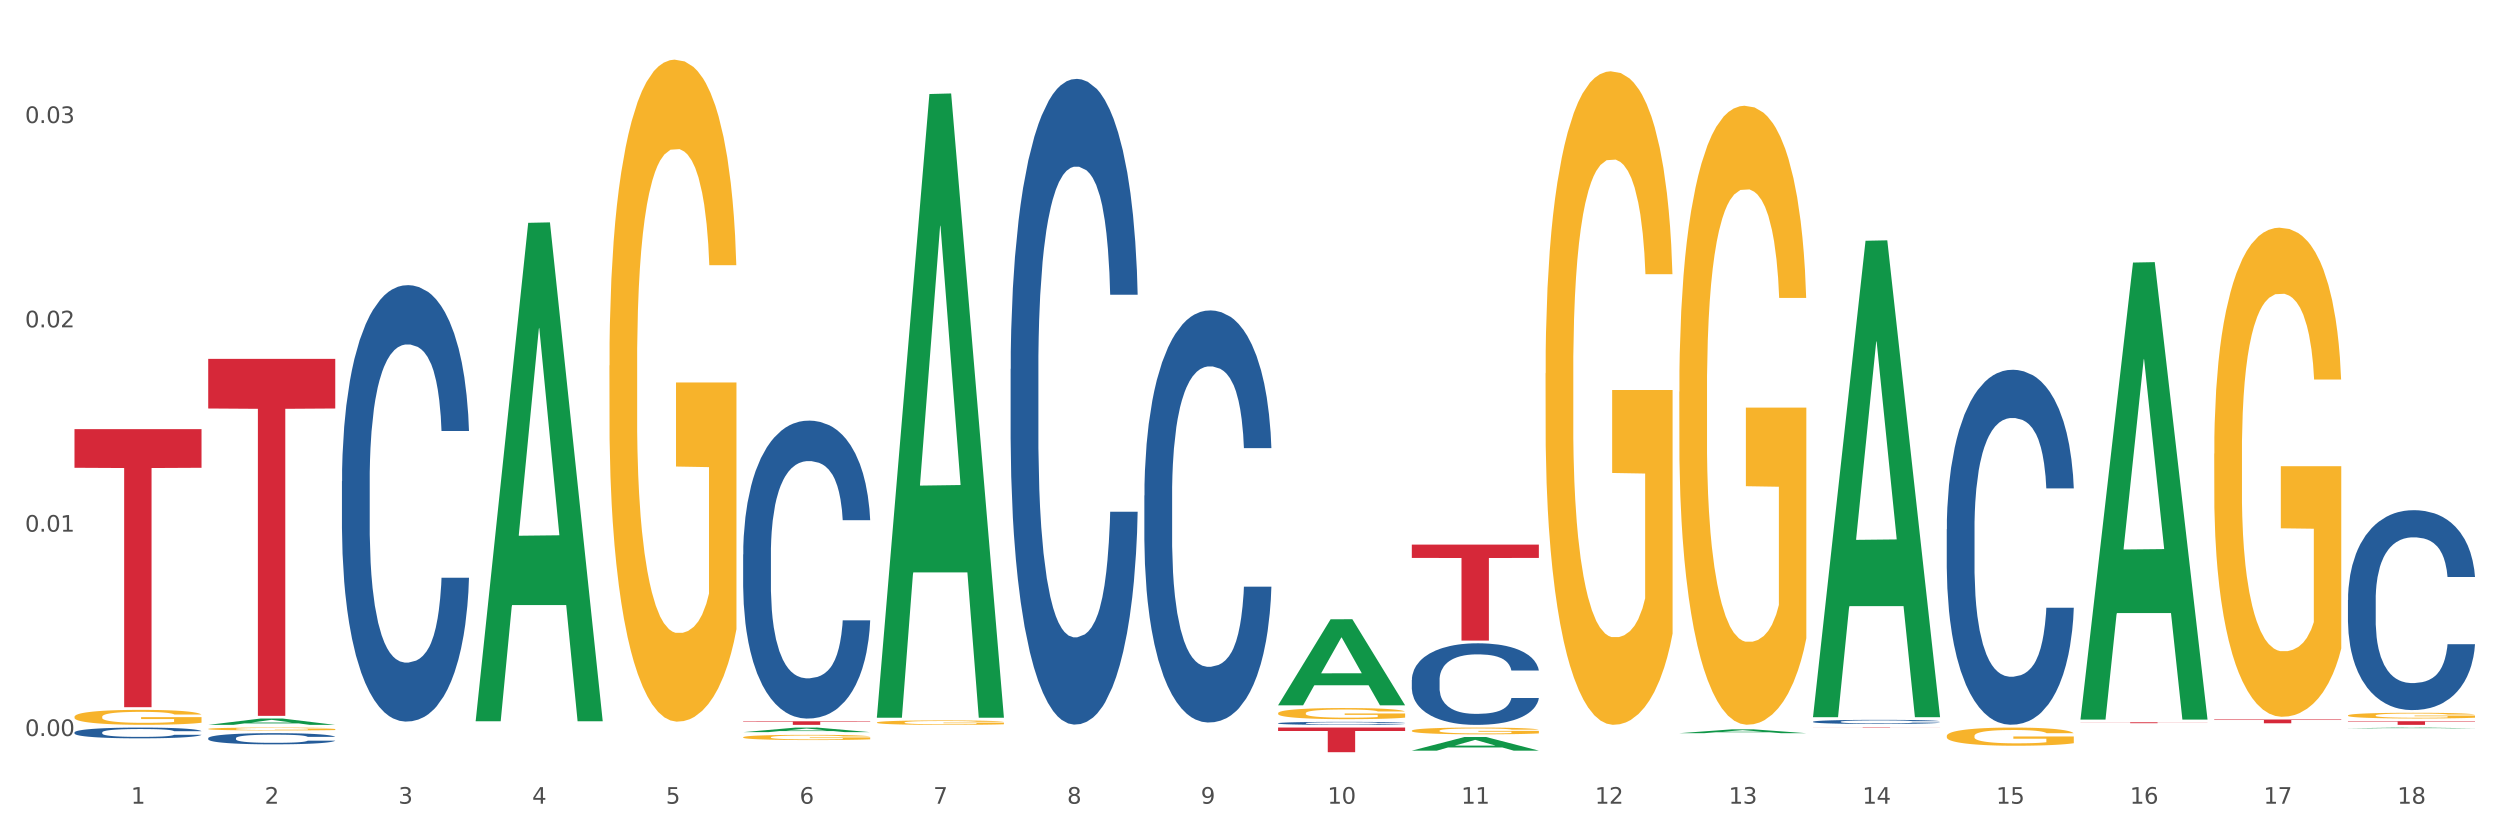 <?xml version="1.0" encoding="utf-8" standalone="no"?>
<!DOCTYPE svg PUBLIC "-//W3C//DTD SVG 1.1//EN"
  "http://www.w3.org/Graphics/SVG/1.1/DTD/svg11.dtd">
<svg xmlns:xlink="http://www.w3.org/1999/xlink" width="1080pt" height="360pt" viewBox="0 0 1080 360" xmlns="http://www.w3.org/2000/svg" version="1.1">
 <rect x="0" y="0" width="1080" height="360" fill="#333333" stroke="none"/>
 <defs>
  <style type="text/css">*{stroke-linejoin: round; stroke-linecap: butt}</style>
 </defs>
 <g id="figure_1">
  <g id="patch_1">
   <path d="M 0 360 
L 1080 360 
L 1080 0 
L 0 0 
z
" style="fill: #ffffff; stroke: #ffffff; stroke-linejoin: miter"/>
  </g>
  <g id="axes_1">
   <g id="matplotlib.axis_1">
    <g id="xtick_1">
     <g id="text_1">
      <!-- 1 -->
      <g style="fill: #4d4d4d" transform="translate(56.563 347.204) scale(0.096 -0.096)">
       <defs>
        <path id="DejaVuSans-31" d="M 794 531 
L 1825 531 
L 1825 4091 
L 703 3866 
L 703 4441 
L 1819 4666 
L 2450 4666 
L 2450 531 
L 3481 531 
L 3481 0 
L 794 0 
L 794 531 
z
" transform="scale(0.016)"/>
       </defs>
       <use xlink:href="#DejaVuSans-31"/>
      </g>
     </g>
    </g>
    <g id="xtick_2">
     <g id="text_2">
      <!-- 2 -->
      <g style="fill: #4d4d4d" transform="translate(114.336 347.204) scale(0.096 -0.096)">
       <defs>
        <path id="DejaVuSans-32" d="M 1228 531 
L 3431 531 
L 3431 0 
L 469 0 
L 469 531 
Q 828 903 1448 1529 
Q 2069 2156 2228 2338 
Q 2531 2678 2651 2914 
Q 2772 3150 2772 3378 
Q 2772 3750 2511 3984 
Q 2250 4219 1831 4219 
Q 1534 4219 1204 4116 
Q 875 4013 500 3803 
L 500 4441 
Q 881 4594 1212 4672 
Q 1544 4750 1819 4750 
Q 2544 4750 2975 4387 
Q 3406 4025 3406 3419 
Q 3406 3131 3298 2873 
Q 3191 2616 2906 2266 
Q 2828 2175 2409 1742 
Q 1991 1309 1228 531 
z
" transform="scale(0.016)"/>
       </defs>
       <use xlink:href="#DejaVuSans-32"/>
      </g>
     </g>
    </g>
    <g id="xtick_3">
     <g id="text_3">
      <!-- 3 -->
      <g style="fill: #4d4d4d" transform="translate(172.109 347.204) scale(0.096 -0.096)">
       <defs>
        <path id="DejaVuSans-33" d="M 2597 2516 
Q 3050 2419 3304 2112 
Q 3559 1806 3559 1356 
Q 3559 666 3084 287 
Q 2609 -91 1734 -91 
Q 1441 -91 1130 -33 
Q 819 25 488 141 
L 488 750 
Q 750 597 1062 519 
Q 1375 441 1716 441 
Q 2309 441 2620 675 
Q 2931 909 2931 1356 
Q 2931 1769 2642 2001 
Q 2353 2234 1838 2234 
L 1294 2234 
L 1294 2753 
L 1863 2753 
Q 2328 2753 2575 2939 
Q 2822 3125 2822 3475 
Q 2822 3834 2567 4026 
Q 2313 4219 1838 4219 
Q 1578 4219 1281 4162 
Q 984 4106 628 3988 
L 628 4550 
Q 988 4650 1302 4700 
Q 1616 4750 1894 4750 
Q 2613 4750 3031 4423 
Q 3450 4097 3450 3541 
Q 3450 3153 3228 2886 
Q 3006 2619 2597 2516 
z
" transform="scale(0.016)"/>
       </defs>
       <use xlink:href="#DejaVuSans-33"/>
      </g>
     </g>
    </g>
    <g id="xtick_4">
     <g id="text_4">
      <!-- 4 -->
      <g style="fill: #4d4d4d" transform="translate(229.882 347.204) scale(0.096 -0.096)">
       <defs>
        <path id="DejaVuSans-34" d="M 2419 4116 
L 825 1625 
L 2419 1625 
L 2419 4116 
z
M 2253 4666 
L 3047 4666 
L 3047 1625 
L 3713 1625 
L 3713 1100 
L 3047 1100 
L 3047 0 
L 2419 0 
L 2419 1100 
L 313 1100 
L 313 1709 
L 2253 4666 
z
" transform="scale(0.016)"/>
       </defs>
       <use xlink:href="#DejaVuSans-34"/>
      </g>
     </g>
    </g>
    <g id="xtick_5">
     <g id="text_5">
      <!-- 5 -->
      <g style="fill: #4d4d4d" transform="translate(287.655 347.204) scale(0.096 -0.096)">
       <defs>
        <path id="DejaVuSans-35" d="M 691 4666 
L 3169 4666 
L 3169 4134 
L 1269 4134 
L 1269 2991 
Q 1406 3038 1543 3061 
Q 1681 3084 1819 3084 
Q 2600 3084 3056 2656 
Q 3513 2228 3513 1497 
Q 3513 744 3044 326 
Q 2575 -91 1722 -91 
Q 1428 -91 1123 -41 
Q 819 9 494 109 
L 494 744 
Q 775 591 1075 516 
Q 1375 441 1709 441 
Q 2250 441 2565 725 
Q 2881 1009 2881 1497 
Q 2881 1984 2565 2268 
Q 2250 2553 1709 2553 
Q 1456 2553 1204 2497 
Q 953 2441 691 2322 
L 691 4666 
z
" transform="scale(0.016)"/>
       </defs>
       <use xlink:href="#DejaVuSans-35"/>
      </g>
     </g>
    </g>
    <g id="xtick_6">
     <g id="text_6">
      <!-- 6 -->
      <g style="fill: #4d4d4d" transform="translate(345.428 347.204) scale(0.096 -0.096)">
       <defs>
        <path id="DejaVuSans-36" d="M 2113 2584 
Q 1688 2584 1439 2293 
Q 1191 2003 1191 1497 
Q 1191 994 1439 701 
Q 1688 409 2113 409 
Q 2538 409 2786 701 
Q 3034 994 3034 1497 
Q 3034 2003 2786 2293 
Q 2538 2584 2113 2584 
z
M 3366 4563 
L 3366 3988 
Q 3128 4100 2886 4159 
Q 2644 4219 2406 4219 
Q 1781 4219 1451 3797 
Q 1122 3375 1075 2522 
Q 1259 2794 1537 2939 
Q 1816 3084 2150 3084 
Q 2853 3084 3261 2657 
Q 3669 2231 3669 1497 
Q 3669 778 3244 343 
Q 2819 -91 2113 -91 
Q 1303 -91 875 529 
Q 447 1150 447 2328 
Q 447 3434 972 4092 
Q 1497 4750 2381 4750 
Q 2619 4750 2861 4703 
Q 3103 4656 3366 4563 
z
" transform="scale(0.016)"/>
       </defs>
       <use xlink:href="#DejaVuSans-36"/>
      </g>
     </g>
    </g>
    <g id="xtick_7">
     <g id="text_7">
      <!-- 7 -->
      <g style="fill: #4d4d4d" transform="translate(403.201 347.204) scale(0.096 -0.096)">
       <defs>
        <path id="DejaVuSans-37" d="M 525 4666 
L 3525 4666 
L 3525 4397 
L 1831 0 
L 1172 0 
L 2766 4134 
L 525 4134 
L 525 4666 
z
" transform="scale(0.016)"/>
       </defs>
       <use xlink:href="#DejaVuSans-37"/>
      </g>
     </g>
    </g>
    <g id="xtick_8">
     <g id="text_8">
      <!-- 8 -->
      <g style="fill: #4d4d4d" transform="translate(460.974 347.204) scale(0.096 -0.096)">
       <defs>
        <path id="DejaVuSans-38" d="M 2034 2216 
Q 1584 2216 1326 1975 
Q 1069 1734 1069 1313 
Q 1069 891 1326 650 
Q 1584 409 2034 409 
Q 2484 409 2743 651 
Q 3003 894 3003 1313 
Q 3003 1734 2745 1975 
Q 2488 2216 2034 2216 
z
M 1403 2484 
Q 997 2584 770 2862 
Q 544 3141 544 3541 
Q 544 4100 942 4425 
Q 1341 4750 2034 4750 
Q 2731 4750 3128 4425 
Q 3525 4100 3525 3541 
Q 3525 3141 3298 2862 
Q 3072 2584 2669 2484 
Q 3125 2378 3379 2068 
Q 3634 1759 3634 1313 
Q 3634 634 3220 271 
Q 2806 -91 2034 -91 
Q 1263 -91 848 271 
Q 434 634 434 1313 
Q 434 1759 690 2068 
Q 947 2378 1403 2484 
z
M 1172 3481 
Q 1172 3119 1398 2916 
Q 1625 2713 2034 2713 
Q 2441 2713 2670 2916 
Q 2900 3119 2900 3481 
Q 2900 3844 2670 4047 
Q 2441 4250 2034 4250 
Q 1625 4250 1398 4047 
Q 1172 3844 1172 3481 
z
" transform="scale(0.016)"/>
       </defs>
       <use xlink:href="#DejaVuSans-38"/>
      </g>
     </g>
    </g>
    <g id="xtick_9">
     <g id="text_9">
      <!-- 9 -->
      <g style="fill: #4d4d4d" transform="translate(518.747 347.204) scale(0.096 -0.096)">
       <defs>
        <path id="DejaVuSans-39" d="M 703 97 
L 703 672 
Q 941 559 1184 500 
Q 1428 441 1663 441 
Q 2288 441 2617 861 
Q 2947 1281 2994 2138 
Q 2813 1869 2534 1725 
Q 2256 1581 1919 1581 
Q 1219 1581 811 2004 
Q 403 2428 403 3163 
Q 403 3881 828 4315 
Q 1253 4750 1959 4750 
Q 2769 4750 3195 4129 
Q 3622 3509 3622 2328 
Q 3622 1225 3098 567 
Q 2575 -91 1691 -91 
Q 1453 -91 1209 -44 
Q 966 3 703 97 
z
M 1959 2075 
Q 2384 2075 2632 2365 
Q 2881 2656 2881 3163 
Q 2881 3666 2632 3958 
Q 2384 4250 1959 4250 
Q 1534 4250 1286 3958 
Q 1038 3666 1038 3163 
Q 1038 2656 1286 2365 
Q 1534 2075 1959 2075 
z
" transform="scale(0.016)"/>
       </defs>
       <use xlink:href="#DejaVuSans-39"/>
      </g>
     </g>
    </g>
    <g id="xtick_10">
     <g id="text_10">
      <!-- 10 -->
      <g style="fill: #4d4d4d" transform="translate(573.466 347.204) scale(0.096 -0.096)">
       <defs>
        <path id="DejaVuSans-30" d="M 2034 4250 
Q 1547 4250 1301 3770 
Q 1056 3291 1056 2328 
Q 1056 1369 1301 889 
Q 1547 409 2034 409 
Q 2525 409 2770 889 
Q 3016 1369 3016 2328 
Q 3016 3291 2770 3770 
Q 2525 4250 2034 4250 
z
M 2034 4750 
Q 2819 4750 3233 4129 
Q 3647 3509 3647 2328 
Q 3647 1150 3233 529 
Q 2819 -91 2034 -91 
Q 1250 -91 836 529 
Q 422 1150 422 2328 
Q 422 3509 836 4129 
Q 1250 4750 2034 4750 
z
" transform="scale(0.016)"/>
       </defs>
       <use xlink:href="#DejaVuSans-31"/>
       <use xlink:href="#DejaVuSans-30" transform="translate(63.623 0)"/>
      </g>
     </g>
    </g>
    <g id="xtick_11">
     <g id="text_11">
      <!-- 11 -->
      <g style="fill: #4d4d4d" transform="translate(631.239 347.204) scale(0.096 -0.096)">
       <use xlink:href="#DejaVuSans-31"/>
       <use xlink:href="#DejaVuSans-31" transform="translate(63.623 0)"/>
      </g>
     </g>
    </g>
    <g id="xtick_12">
     <g id="text_12">
      <!-- 12 -->
      <g style="fill: #4d4d4d" transform="translate(689.012 347.204) scale(0.096 -0.096)">
       <use xlink:href="#DejaVuSans-31"/>
       <use xlink:href="#DejaVuSans-32" transform="translate(63.623 0)"/>
      </g>
     </g>
    </g>
    <g id="xtick_13">
     <g id="text_13">
      <!-- 13 -->
      <g style="fill: #4d4d4d" transform="translate(746.785 347.204) scale(0.096 -0.096)">
       <use xlink:href="#DejaVuSans-31"/>
       <use xlink:href="#DejaVuSans-33" transform="translate(63.623 0)"/>
      </g>
     </g>
    </g>
    <g id="xtick_14">
     <g id="text_14">
      <!-- 14 -->
      <g style="fill: #4d4d4d" transform="translate(804.558 347.204) scale(0.096 -0.096)">
       <use xlink:href="#DejaVuSans-31"/>
       <use xlink:href="#DejaVuSans-34" transform="translate(63.623 0)"/>
      </g>
     </g>
    </g>
    <g id="xtick_15">
     <g id="text_15">
      <!-- 15 -->
      <g style="fill: #4d4d4d" transform="translate(862.331 347.204) scale(0.096 -0.096)">
       <use xlink:href="#DejaVuSans-31"/>
       <use xlink:href="#DejaVuSans-35" transform="translate(63.623 0)"/>
      </g>
     </g>
    </g>
    <g id="xtick_16">
     <g id="text_16">
      <!-- 16 -->
      <g style="fill: #4d4d4d" transform="translate(920.104 347.204) scale(0.096 -0.096)">
       <use xlink:href="#DejaVuSans-31"/>
       <use xlink:href="#DejaVuSans-36" transform="translate(63.623 0)"/>
      </g>
     </g>
    </g>
    <g id="xtick_17">
     <g id="text_17">
      <!-- 17 -->
      <g style="fill: #4d4d4d" transform="translate(977.877 347.204) scale(0.096 -0.096)">
       <use xlink:href="#DejaVuSans-31"/>
       <use xlink:href="#DejaVuSans-37" transform="translate(63.623 0)"/>
      </g>
     </g>
    </g>
    <g id="xtick_18">
     <g id="text_18">
      <!-- 18 -->
      <g style="fill: #4d4d4d" transform="translate(1035.65 347.204) scale(0.096 -0.096)">
       <use xlink:href="#DejaVuSans-31"/>
       <use xlink:href="#DejaVuSans-38" transform="translate(63.623 0)"/>
      </g>
     </g>
    </g>
    <g id="xtick_19"/>
    <g id="xtick_20"/>
    <g id="xtick_21"/>
    <g id="xtick_22"/>
    <g id="xtick_23"/>
    <g id="xtick_24"/>
    <g id="xtick_25"/>
    <g id="xtick_26"/>
    <g id="xtick_27"/>
    <g id="xtick_28"/>
    <g id="xtick_29"/>
    <g id="xtick_30"/>
    <g id="xtick_31"/>
    <g id="xtick_32"/>
    <g id="xtick_33"/>
    <g id="xtick_34"/>
    <g id="xtick_35"/>
   </g>
   <g id="matplotlib.axis_2">
    <g id="ytick_1">
     <g id="text_19">
      <!-- 0.00 -->
      <g style="fill: #4d4d4d" transform="translate(10.8 317.956) scale(0.096 -0.096)">
       <defs>
        <path id="DejaVuSans-2e" d="M 684 794 
L 1344 794 
L 1344 0 
L 684 0 
L 684 794 
z
" transform="scale(0.016)"/>
       </defs>
       <use xlink:href="#DejaVuSans-30"/>
       <use xlink:href="#DejaVuSans-2e" transform="translate(63.623 0)"/>
       <use xlink:href="#DejaVuSans-30" transform="translate(95.41 0)"/>
       <use xlink:href="#DejaVuSans-30" transform="translate(159.033 0)"/>
      </g>
     </g>
    </g>
    <g id="ytick_2">
     <g id="text_20">
      <!-- 0.01 -->
      <g style="fill: #4d4d4d" transform="translate(10.8 229.687) scale(0.096 -0.096)">
       <use xlink:href="#DejaVuSans-30"/>
       <use xlink:href="#DejaVuSans-2e" transform="translate(63.623 0)"/>
       <use xlink:href="#DejaVuSans-30" transform="translate(95.41 0)"/>
       <use xlink:href="#DejaVuSans-31" transform="translate(159.033 0)"/>
      </g>
     </g>
    </g>
    <g id="ytick_3">
     <g id="text_21">
      <!-- 0.02 -->
      <g style="fill: #4d4d4d" transform="translate(10.8 141.419) scale(0.096 -0.096)">
       <use xlink:href="#DejaVuSans-30"/>
       <use xlink:href="#DejaVuSans-2e" transform="translate(63.623 0)"/>
       <use xlink:href="#DejaVuSans-30" transform="translate(95.41 0)"/>
       <use xlink:href="#DejaVuSans-32" transform="translate(159.033 0)"/>
      </g>
     </g>
    </g>
    <g id="ytick_4">
     <g id="text_22">
      <!-- 0.03 -->
      <g style="fill: #4d4d4d" transform="translate(10.8 53.151) scale(0.096 -0.096)">
       <use xlink:href="#DejaVuSans-30"/>
       <use xlink:href="#DejaVuSans-2e" transform="translate(63.623 0)"/>
       <use xlink:href="#DejaVuSans-30" transform="translate(95.41 0)"/>
       <use xlink:href="#DejaVuSans-33" transform="translate(159.033 0)"/>
      </g>
     </g>
    </g>
    <g id="ytick_5"/>
    <g id="ytick_6"/>
    <g id="ytick_7"/>
   </g>
   <g id="PolyCollection_1">
    <path d="M 89.948 313.149 
L 90.005 313.146 
L 112.637 310.401 
L 122.03 310.398 
L 144.832 313.154 
L 133.969 313.154 
L 129.046 312.512 
L 105.678 312.512 
L 105.508 312.523 
L 100.755 313.154 
L 89.948 313.154 
L 89.948 313.149 
L 108.62 312.129 
L 126.104 312.127 
L 117.447 310.986 
L 117.334 310.98 
L 117.22 310.988 
L 108.563 312.127 
L 108.62 312.129 
L 89.948 313.149 
z
" clip-path="url(#pac859690c7)" style="fill: #109648"/>
    <path d="M 321.04 239.542 
L 321.105 239.424 
L 321.105 236.133 
L 321.299 231.665 
L 322.013 223.436 
L 322.921 217.206 
L 324.478 209.917 
L 325.322 206.86 
L 326.425 203.451 
L 328.695 197.926 
L 331.29 193.223 
L 333.107 190.637 
L 334.469 188.991 
L 337.518 186.052 
L 339.27 184.759 
L 341.086 183.701 
L 342.643 182.996 
L 345.238 182.173 
L 347.314 181.82 
L 349.715 181.703 
L 351.726 181.82 
L 354.386 182.29 
L 358.278 183.701 
L 359.77 184.524 
L 361.781 185.935 
L 363.857 187.816 
L 365.544 189.697 
L 367.49 192.401 
L 369.502 195.927 
L 371.448 200.395 
L 372.81 204.509 
L 373.913 208.859 
L 374.886 214.149 
L 375.6 219.909 
L 375.924 224.729 
L 364.052 224.729 
L 363.728 220.38 
L 363.079 215.677 
L 362.43 212.503 
L 361.717 209.917 
L 360.614 206.978 
L 359.641 205.097 
L 358.019 202.863 
L 356.527 201.453 
L 355.294 200.63 
L 353.802 199.924 
L 350.623 199.219 
L 348.352 199.219 
L 346.925 199.454 
L 345.173 200.042 
L 343.681 200.865 
L 341.93 202.276 
L 340.567 203.804 
L 339.205 205.802 
L 338.426 207.213 
L 337.259 209.799 
L 336.48 211.915 
L 335.442 215.56 
L 334.858 218.146 
L 333.82 224.847 
L 333.366 229.784 
L 333.172 233.194 
L 333.042 236.956 
L 333.042 255.295 
L 333.431 263.524 
L 333.755 267.051 
L 334.274 271.048 
L 335.248 276.22 
L 336.675 281.275 
L 338.167 284.92 
L 339.4 287.153 
L 340.567 288.799 
L 341.735 290.092 
L 343.162 291.268 
L 344.33 291.973 
L 346.082 292.679 
L 348.158 293.031 
L 349.78 293.031 
L 353.088 292.443 
L 354.58 291.856 
L 356.008 291.033 
L 357.565 289.74 
L 358.797 288.329 
L 359.511 287.271 
L 360.679 285.037 
L 361.587 282.686 
L 362.365 279.982 
L 362.884 277.631 
L 363.468 274.104 
L 363.922 270.107 
L 364.052 267.991 
L 375.924 267.991 
L 375.665 272.223 
L 375.211 276.338 
L 374.302 281.863 
L 373.589 285.037 
L 372.486 288.917 
L 371.318 292.208 
L 369.696 295.853 
L 368.204 298.557 
L 366.647 300.908 
L 364.96 303.024 
L 361.911 305.963 
L 360.808 306.786 
L 358.473 308.196 
L 356.656 309.019 
L 353.996 309.842 
L 351.272 310.312 
L 348.417 310.43 
L 345.887 310.195 
L 343.097 309.49 
L 341.346 308.784 
L 339.4 307.726 
L 337.129 306.08 
L 334.988 304.082 
L 332.977 301.731 
L 331.096 299.027 
L 329.344 295.97 
L 327.073 290.915 
L 325.387 285.978 
L 324.154 281.393 
L 323.311 277.513 
L 322.467 272.576 
L 322.013 269.167 
L 321.299 260.938 
L 321.04 253.296 
L 321.04 239.542 
z
" clip-path="url(#pac859690c7)" style="fill: #255c99"/>
    <path d="M 147.721 207.897 
L 147.786 207.725 
L 147.786 202.904 
L 147.98 196.36 
L 148.694 184.307 
L 149.602 175.181 
L 151.159 164.505 
L 152.003 160.028 
L 153.106 155.034 
L 155.376 146.941 
L 157.971 140.054 
L 159.788 136.265 
L 161.15 133.855 
L 164.199 129.55 
L 165.951 127.656 
L 167.767 126.106 
L 169.324 125.073 
L 171.919 123.868 
L 173.995 123.351 
L 176.396 123.179 
L 178.407 123.351 
L 181.067 124.04 
L 184.959 126.106 
L 186.451 127.311 
L 188.463 129.378 
L 190.539 132.133 
L 192.225 134.888 
L 194.172 138.848 
L 196.183 144.014 
L 198.129 150.557 
L 199.491 156.584 
L 200.594 162.955 
L 201.567 170.704 
L 202.281 179.141 
L 202.605 186.201 
L 190.733 186.201 
L 190.409 179.83 
L 189.76 172.942 
L 189.111 168.293 
L 188.398 164.505 
L 187.295 160.2 
L 186.322 157.445 
L 184.7 154.173 
L 183.208 152.107 
L 181.975 150.902 
L 180.483 149.869 
L 177.304 148.835 
L 175.033 148.835 
L 173.606 149.18 
L 171.854 150.041 
L 170.362 151.246 
L 168.611 153.312 
L 167.248 155.551 
L 165.886 158.478 
L 165.107 160.544 
L 163.94 164.333 
L 163.161 167.432 
L 162.123 172.77 
L 161.539 176.558 
L 160.501 186.373 
L 160.047 193.605 
L 159.853 198.599 
L 159.723 204.109 
L 159.723 230.971 
L 160.112 243.024 
L 160.436 248.19 
L 160.955 254.044 
L 161.929 261.621 
L 163.356 269.025 
L 164.848 274.363 
L 166.081 277.635 
L 167.248 280.045 
L 168.416 281.939 
L 169.843 283.661 
L 171.011 284.695 
L 172.763 285.728 
L 174.839 286.244 
L 176.461 286.244 
L 179.769 285.383 
L 181.261 284.522 
L 182.689 283.317 
L 184.246 281.423 
L 185.478 279.357 
L 186.192 277.807 
L 187.36 274.535 
L 188.268 271.091 
L 189.046 267.131 
L 189.565 263.687 
L 190.149 258.521 
L 190.603 252.667 
L 190.733 249.567 
L 202.605 249.567 
L 202.346 255.766 
L 201.892 261.793 
L 200.983 269.886 
L 200.27 274.535 
L 199.167 280.218 
L 197.999 285.039 
L 196.377 290.377 
L 194.885 294.337 
L 193.328 297.781 
L 191.641 300.881 
L 188.592 305.185 
L 187.489 306.391 
L 185.154 308.457 
L 183.337 309.662 
L 180.678 310.868 
L 177.953 311.556 
L 175.098 311.729 
L 172.568 311.384 
L 169.778 310.351 
L 168.027 309.318 
L 166.081 307.768 
L 163.81 305.358 
L 161.669 302.43 
L 159.658 298.986 
L 157.777 295.026 
L 156.025 290.549 
L 153.754 283.145 
L 152.068 275.913 
L 150.835 269.197 
L 149.992 263.515 
L 149.148 256.283 
L 148.694 251.289 
L 147.98 239.236 
L 147.721 228.044 
L 147.721 207.897 
z
" clip-path="url(#pac859690c7)" style="fill: #255c99"/>
    <path d="M 89.948 318.892 
L 90.013 318.887 
L 90.013 318.764 
L 90.207 318.596 
L 90.921 318.286 
L 91.829 318.052 
L 93.386 317.778 
L 94.23 317.663 
L 95.333 317.535 
L 97.603 317.327 
L 100.198 317.15 
L 102.015 317.053 
L 103.377 316.991 
L 106.426 316.881 
L 108.178 316.832 
L 109.994 316.792 
L 111.551 316.766 
L 114.146 316.735 
L 116.222 316.722 
L 118.623 316.717 
L 120.634 316.722 
L 123.294 316.739 
L 127.186 316.792 
L 128.678 316.823 
L 130.69 316.876 
L 132.766 316.947 
L 134.452 317.018 
L 136.399 317.119 
L 138.41 317.252 
L 140.356 317.42 
L 141.718 317.575 
L 142.821 317.738 
L 143.794 317.937 
L 144.508 318.154 
L 144.832 318.335 
L 132.96 318.335 
L 132.636 318.171 
L 131.987 317.995 
L 131.338 317.875 
L 130.625 317.778 
L 129.522 317.667 
L 128.549 317.597 
L 126.927 317.513 
L 125.435 317.46 
L 124.202 317.429 
L 122.71 317.402 
L 119.531 317.376 
L 117.26 317.376 
L 115.833 317.385 
L 114.082 317.407 
L 112.589 317.438 
L 110.838 317.491 
L 109.475 317.548 
L 108.113 317.623 
L 107.335 317.676 
L 106.167 317.774 
L 105.388 317.853 
L 104.35 317.99 
L 103.766 318.087 
L 102.728 318.339 
L 102.274 318.525 
L 102.08 318.653 
L 101.95 318.795 
L 101.95 319.484 
L 102.339 319.793 
L 102.663 319.926 
L 103.183 320.076 
L 104.156 320.271 
L 105.583 320.461 
L 107.075 320.598 
L 108.308 320.682 
L 109.475 320.744 
L 110.643 320.792 
L 112.07 320.836 
L 113.238 320.863 
L 114.99 320.89 
L 117.066 320.903 
L 118.688 320.903 
L 121.996 320.881 
L 123.488 320.859 
L 124.916 320.828 
L 126.473 320.779 
L 127.705 320.726 
L 128.419 320.686 
L 129.587 320.602 
L 130.495 320.514 
L 131.273 320.412 
L 131.792 320.324 
L 132.376 320.191 
L 132.83 320.041 
L 132.96 319.961 
L 144.832 319.961 
L 144.573 320.12 
L 144.119 320.275 
L 143.21 320.483 
L 142.497 320.602 
L 141.394 320.748 
L 140.226 320.872 
L 138.604 321.009 
L 137.112 321.11 
L 135.555 321.199 
L 133.868 321.278 
L 130.819 321.389 
L 129.716 321.42 
L 127.381 321.473 
L 125.564 321.504 
L 122.905 321.535 
L 120.18 321.552 
L 117.325 321.557 
L 114.795 321.548 
L 112.006 321.522 
L 110.254 321.495 
L 108.308 321.455 
L 106.037 321.393 
L 103.896 321.318 
L 101.885 321.23 
L 100.004 321.128 
L 98.252 321.013 
L 95.981 320.823 
L 94.295 320.638 
L 93.062 320.465 
L 92.219 320.319 
L 91.375 320.134 
L 90.921 320.006 
L 90.207 319.696 
L 89.948 319.409 
L 89.948 318.892 
z
" clip-path="url(#pac859690c7)" style="fill: #255c99"/>
    <path d="M 32.175 316.401 
L 32.24 316.397 
L 32.24 316.278 
L 32.434 316.116 
L 33.148 315.818 
L 34.056 315.593 
L 35.613 315.329 
L 36.457 315.219 
L 37.56 315.095 
L 39.83 314.895 
L 42.425 314.725 
L 44.242 314.632 
L 45.604 314.572 
L 48.653 314.466 
L 50.405 314.419 
L 52.221 314.381 
L 53.778 314.355 
L 56.373 314.325 
L 58.449 314.313 
L 60.85 314.308 
L 62.861 314.313 
L 65.521 314.33 
L 69.413 314.381 
L 70.905 314.41 
L 72.917 314.461 
L 74.993 314.529 
L 76.679 314.598 
L 78.626 314.695 
L 80.637 314.823 
L 82.583 314.985 
L 83.945 315.133 
L 85.048 315.291 
L 86.021 315.482 
L 86.735 315.691 
L 87.059 315.865 
L 75.187 315.865 
L 74.863 315.708 
L 74.214 315.538 
L 73.565 315.423 
L 72.852 315.329 
L 71.749 315.223 
L 70.776 315.155 
L 69.154 315.074 
L 67.662 315.023 
L 66.429 314.993 
L 64.937 314.968 
L 61.758 314.942 
L 59.487 314.942 
L 58.06 314.951 
L 56.309 314.972 
L 54.816 315.002 
L 53.065 315.053 
L 51.702 315.108 
L 50.34 315.18 
L 49.562 315.231 
L 48.394 315.325 
L 47.615 315.401 
L 46.577 315.533 
L 45.993 315.627 
L 44.955 315.869 
L 44.501 316.048 
L 44.307 316.171 
L 44.177 316.307 
L 44.177 316.971 
L 44.566 317.269 
L 44.891 317.396 
L 45.41 317.541 
L 46.383 317.728 
L 47.81 317.911 
L 49.302 318.043 
L 50.535 318.124 
L 51.702 318.183 
L 52.87 318.23 
L 54.297 318.273 
L 55.465 318.298 
L 57.217 318.324 
L 59.293 318.336 
L 60.915 318.336 
L 64.223 318.315 
L 65.715 318.294 
L 67.143 318.264 
L 68.7 318.217 
L 69.932 318.166 
L 70.646 318.128 
L 71.814 318.047 
L 72.722 317.962 
L 73.5 317.864 
L 74.019 317.779 
L 74.603 317.652 
L 75.057 317.507 
L 75.187 317.43 
L 87.059 317.43 
L 86.8 317.584 
L 86.346 317.732 
L 85.437 317.932 
L 84.724 318.047 
L 83.621 318.188 
L 82.453 318.307 
L 80.831 318.439 
L 79.339 318.536 
L 77.782 318.621 
L 76.095 318.698 
L 73.046 318.804 
L 71.943 318.834 
L 69.608 318.885 
L 67.791 318.915 
L 65.132 318.945 
L 62.407 318.962 
L 59.552 318.966 
L 57.022 318.957 
L 54.233 318.932 
L 52.481 318.906 
L 50.535 318.868 
L 48.264 318.809 
L 46.123 318.736 
L 44.112 318.651 
L 42.231 318.553 
L 40.479 318.443 
L 38.208 318.26 
L 36.522 318.081 
L 35.289 317.915 
L 34.446 317.775 
L 33.602 317.596 
L 33.148 317.473 
L 32.434 317.175 
L 32.175 316.899 
L 32.175 316.401 
z
" clip-path="url(#pac859690c7)" style="fill: #255c99"/>
    <path d="M 32.175 309.646 
L 32.24 309.641 
L 32.24 309.428 
L 32.369 309.245 
L 33.017 308.802 
L 33.989 308.437 
L 34.702 308.242 
L 35.415 308.082 
L 36.257 307.923 
L 37.294 307.758 
L 39.173 307.516 
L 40.34 307.392 
L 41.765 307.262 
L 44.357 307.073 
L 46.236 306.967 
L 48.18 306.879 
L 51.355 306.772 
L 53.429 306.725 
L 55.632 306.69 
L 58.289 306.666 
L 60.298 306.66 
L 64.704 306.678 
L 68.462 306.731 
L 70.277 306.772 
L 72.609 306.843 
L 73.84 306.89 
L 75.849 306.985 
L 77.923 307.109 
L 79.348 307.215 
L 81.487 307.416 
L 83.107 307.616 
L 84.597 307.864 
L 85.375 308.035 
L 85.958 308.195 
L 86.476 308.378 
L 86.995 308.667 
L 75.331 308.667 
L 74.877 308.46 
L 74.164 308.265 
L 73.128 308.077 
L 72.22 307.959 
L 70.665 307.811 
L 69.24 307.717 
L 67.749 307.646 
L 65.935 307.587 
L 64.509 307.557 
L 62.501 307.534 
L 58.548 307.54 
L 55.891 307.587 
L 54.077 307.646 
L 52.911 307.699 
L 51.874 307.758 
L 50.707 307.841 
L 49.347 307.964 
L 48.375 308.077 
L 47.403 308.218 
L 46.625 308.36 
L 45.912 308.525 
L 45.329 308.702 
L 44.876 308.885 
L 44.487 309.109 
L 44.163 309.481 
L 44.163 310.29 
L 44.292 310.473 
L 44.616 310.715 
L 45.005 310.898 
L 45.653 311.116 
L 46.236 311.263 
L 47.338 311.476 
L 48.569 311.653 
L 49.541 311.765 
L 50.513 311.86 
L 52.198 311.989 
L 54.077 312.096 
L 55.697 312.161 
L 57.9 312.22 
L 59.39 312.243 
L 60.686 312.255 
L 63.861 312.255 
L 66.129 312.237 
L 68.657 312.196 
L 70.601 312.143 
L 72.22 312.078 
L 74.035 311.972 
L 75.201 311.871 
L 75.201 310.638 
L 60.946 310.632 
L 60.946 309.812 
L 87.059 309.812 
L 87.059 312.22 
L 85.958 312.343 
L 84.727 312.456 
L 83.431 312.556 
L 81.487 312.68 
L 79.154 312.798 
L 77.08 312.881 
L 74.877 312.951 
L 72.285 313.016 
L 68.916 313.075 
L 66.842 313.099 
L 64.25 313.117 
L 61.205 313.122 
L 58.548 313.111 
L 55.956 313.081 
L 53.235 313.028 
L 50.578 312.951 
L 48.569 312.875 
L 46.56 312.78 
L 44.422 312.656 
L 42.737 312.538 
L 41.441 312.432 
L 40.016 312.296 
L 38.46 312.119 
L 37.294 311.96 
L 36.257 311.795 
L 35.156 311.582 
L 34.378 311.399 
L 33.601 311.169 
L 33.147 310.998 
L 32.629 310.732 
L 32.24 310.361 
L 32.175 309.646 
z
" clip-path="url(#pac859690c7)" style="fill: #f7b32b"/>
    <path d="M 32.175 185.387 
L 87.059 185.387 
L 87.059 202.08 
L 65.47 202.192 
L 65.47 305.506 
L 53.635 305.506 
L 53.635 202.192 
L 32.175 202.08 
L 32.175 185.5 
L 32.175 185.387 
z
" clip-path="url(#pac859690c7)" style="fill: #d62839"/>
    <path d="M 89.948 155.041 
L 144.832 155.041 
L 144.832 176.47 
L 123.243 176.615 
L 123.243 309.244 
L 111.407 309.244 
L 111.407 176.615 
L 89.948 176.47 
L 89.948 155.186 
L 89.948 155.041 
z
" clip-path="url(#pac859690c7)" style="fill: #d62839"/>
    <path d="M 321.04 311.584 
L 375.924 311.584 
L 375.924 311.802 
L 354.335 311.804 
L 354.335 313.154 
L 342.499 313.154 
L 342.499 311.804 
L 321.04 311.802 
L 321.04 311.586 
L 321.04 311.584 
z
" clip-path="url(#pac859690c7)" style="fill: #d62839"/>
    <path d="M 263.267 157.922 
L 263.332 157.661 
L 263.332 148.258 
L 263.461 140.161 
L 264.109 120.572 
L 265.081 104.378 
L 265.794 95.759 
L 266.507 88.707 
L 267.349 81.655 
L 268.386 74.341 
L 270.265 63.632 
L 271.432 58.147 
L 272.857 52.401 
L 275.449 44.043 
L 277.328 39.341 
L 279.272 35.424 
L 282.447 30.722 
L 284.521 28.633 
L 286.724 27.065 
L 289.381 26.021 
L 291.389 25.759 
L 295.796 26.543 
L 299.554 28.894 
L 301.368 30.722 
L 303.701 33.856 
L 304.932 35.946 
L 306.941 40.125 
L 309.015 45.61 
L 310.44 50.312 
L 312.579 59.192 
L 314.199 68.073 
L 315.689 79.043 
L 316.466 86.617 
L 317.05 93.669 
L 317.568 101.766 
L 318.086 114.565 
L 306.423 114.565 
L 305.969 105.423 
L 305.256 96.804 
L 304.22 88.445 
L 303.312 83.222 
L 301.757 76.692 
L 300.332 72.513 
L 298.841 69.379 
L 297.027 66.767 
L 295.601 65.461 
L 293.593 64.416 
L 289.64 64.677 
L 286.983 66.767 
L 285.169 69.379 
L 284.002 71.729 
L 282.966 74.341 
L 281.799 77.998 
L 280.439 83.483 
L 279.467 88.445 
L 278.495 94.714 
L 277.717 100.983 
L 277.004 108.296 
L 276.421 116.132 
L 275.967 124.229 
L 275.579 134.154 
L 275.255 150.609 
L 275.255 186.392 
L 275.384 194.489 
L 275.708 205.198 
L 276.097 213.295 
L 276.745 222.959 
L 277.328 229.489 
L 278.43 238.892 
L 279.661 246.728 
L 280.633 251.69 
L 281.605 255.869 
L 283.29 261.616 
L 285.169 266.317 
L 286.789 269.19 
L 288.992 271.802 
L 290.482 272.847 
L 291.778 273.369 
L 294.953 273.369 
L 297.221 272.586 
L 299.748 270.757 
L 301.692 268.407 
L 303.312 265.533 
L 305.127 260.832 
L 306.293 256.392 
L 306.293 201.803 
L 292.037 201.541 
L 292.037 165.236 
L 318.151 165.236 
L 318.151 271.802 
L 317.05 277.287 
L 315.819 282.25 
L 314.523 286.69 
L 312.579 292.175 
L 310.246 297.399 
L 308.172 301.055 
L 305.969 304.19 
L 303.377 307.063 
L 300.008 309.675 
L 297.934 310.72 
L 295.342 311.503 
L 292.297 311.764 
L 289.64 311.242 
L 287.048 309.936 
L 284.326 307.585 
L 281.67 304.19 
L 279.661 300.794 
L 277.652 296.615 
L 275.514 291.13 
L 273.829 285.906 
L 272.533 281.205 
L 271.108 275.198 
L 269.552 267.362 
L 268.386 260.31 
L 267.349 252.996 
L 266.248 243.593 
L 265.47 235.496 
L 264.692 225.31 
L 264.239 217.735 
L 263.721 205.982 
L 263.332 189.527 
L 263.267 157.922 
z
" clip-path="url(#pac859690c7)" style="fill: #f7b32b"/>
    <path d="M 609.905 235.256 
L 664.789 235.256 
L 664.789 241.021 
L 643.2 241.06 
L 643.2 276.744 
L 631.364 276.744 
L 631.364 241.06 
L 609.905 241.021 
L 609.905 235.294 
L 609.905 235.256 
z
" clip-path="url(#pac859690c7)" style="fill: #d62839"/>
    <path d="M 783.224 314.308 
L 838.108 314.308 
L 838.108 314.329 
L 816.519 314.33 
L 816.519 314.46 
L 804.683 314.46 
L 804.683 314.33 
L 783.224 314.329 
L 783.224 314.308 
L 783.224 314.308 
z
" clip-path="url(#pac859690c7)" style="fill: #d62839"/>
    <path d="M 898.77 312.029 
L 953.654 312.029 
L 953.654 312.084 
L 932.064 312.084 
L 932.064 312.422 
L 920.229 312.422 
L 920.229 312.084 
L 898.77 312.084 
L 898.77 312.03 
L 898.77 312.029 
z
" clip-path="url(#pac859690c7)" style="fill: #d62839"/>
    <path d="M 956.543 310.814 
L 1011.427 310.814 
L 1011.427 311.043 
L 989.837 311.044 
L 989.837 312.458 
L 978.002 312.458 
L 978.002 311.044 
L 956.543 311.043 
L 956.543 310.816 
L 956.543 310.814 
z
" clip-path="url(#pac859690c7)" style="fill: #d62839"/>
    <path d="M 1014.316 311.548 
L 1069.2 311.548 
L 1069.2 311.771 
L 1047.61 311.773 
L 1047.61 313.154 
L 1035.775 313.154 
L 1035.775 311.773 
L 1014.316 311.771 
L 1014.316 311.55 
L 1014.316 311.548 
z
" clip-path="url(#pac859690c7)" style="fill: #d62839"/>
    <path d="M 1014.316 309.061 
L 1014.38 309.058 
L 1014.38 308.977 
L 1014.51 308.907 
L 1015.158 308.737 
L 1016.13 308.597 
L 1016.843 308.522 
L 1017.556 308.461 
L 1018.398 308.4 
L 1019.435 308.336 
L 1021.314 308.244 
L 1022.48 308.196 
L 1023.906 308.146 
L 1026.498 308.074 
L 1028.377 308.033 
L 1030.321 307.999 
L 1033.496 307.958 
L 1035.57 307.94 
L 1037.773 307.927 
L 1040.429 307.918 
L 1042.438 307.915 
L 1046.845 307.922 
L 1050.603 307.942 
L 1052.417 307.958 
L 1054.75 307.985 
L 1055.981 308.004 
L 1057.99 308.04 
L 1060.063 308.087 
L 1061.489 308.128 
L 1063.627 308.205 
L 1065.247 308.282 
L 1066.738 308.377 
L 1067.515 308.443 
L 1068.098 308.504 
L 1068.617 308.574 
L 1069.135 308.685 
L 1057.471 308.685 
L 1057.018 308.606 
L 1056.305 308.531 
L 1055.268 308.459 
L 1054.361 308.413 
L 1052.806 308.357 
L 1051.38 308.321 
L 1049.89 308.293 
L 1048.076 308.271 
L 1046.65 308.259 
L 1044.641 308.25 
L 1040.689 308.253 
L 1038.032 308.271 
L 1036.218 308.293 
L 1035.051 308.314 
L 1034.014 308.336 
L 1032.848 308.368 
L 1031.487 308.416 
L 1030.515 308.459 
L 1029.543 308.513 
L 1028.766 308.567 
L 1028.053 308.631 
L 1027.47 308.699 
L 1027.016 308.769 
L 1026.627 308.855 
L 1026.303 308.997 
L 1026.303 309.308 
L 1026.433 309.378 
L 1026.757 309.471 
L 1027.146 309.541 
L 1027.794 309.624 
L 1028.377 309.681 
L 1029.479 309.763 
L 1030.71 309.83 
L 1031.682 309.873 
L 1032.654 309.91 
L 1034.338 309.959 
L 1036.218 310 
L 1037.838 310.025 
L 1040.041 310.048 
L 1041.531 310.057 
L 1042.827 310.061 
L 1046.002 310.061 
L 1048.27 310.055 
L 1050.797 310.039 
L 1052.741 310.018 
L 1054.361 309.993 
L 1056.176 309.953 
L 1057.342 309.914 
L 1057.342 309.441 
L 1043.086 309.439 
L 1043.086 309.124 
L 1069.2 309.124 
L 1069.2 310.048 
L 1068.098 310.095 
L 1066.867 310.138 
L 1065.571 310.177 
L 1063.627 310.224 
L 1061.295 310.27 
L 1059.221 310.301 
L 1057.018 310.328 
L 1054.426 310.353 
L 1051.056 310.376 
L 1048.983 310.385 
L 1046.391 310.392 
L 1043.345 310.394 
L 1040.689 310.39 
L 1038.097 310.378 
L 1035.375 310.358 
L 1032.718 310.328 
L 1030.71 310.299 
L 1028.701 310.263 
L 1026.563 310.215 
L 1024.878 310.17 
L 1023.582 310.129 
L 1022.156 310.077 
L 1020.601 310.009 
L 1019.435 309.948 
L 1018.398 309.885 
L 1017.296 309.803 
L 1016.519 309.733 
L 1015.741 309.645 
L 1015.288 309.579 
L 1014.769 309.477 
L 1014.38 309.335 
L 1014.316 309.061 
z
" clip-path="url(#pac859690c7)" style="fill: #f7b32b"/>
    <path d="M 956.543 195.996 
L 956.607 195.803 
L 956.607 188.856 
L 956.737 182.874 
L 957.385 168.4 
L 958.357 156.436 
L 959.07 150.067 
L 959.783 144.857 
L 960.625 139.647 
L 961.662 134.243 
L 963.541 126.331 
L 964.707 122.279 
L 966.133 118.033 
L 968.725 111.858 
L 970.604 108.384 
L 972.548 105.489 
L 975.723 102.016 
L 977.797 100.472 
L 980 99.314 
L 982.656 98.542 
L 984.665 98.349 
L 989.072 98.928 
L 992.83 100.665 
L 994.644 102.016 
L 996.977 104.332 
L 998.208 105.875 
L 1000.217 108.963 
L 1002.29 113.016 
L 1003.716 116.489 
L 1005.854 123.05 
L 1007.474 129.612 
L 1008.965 137.717 
L 1009.742 143.313 
L 1010.325 148.524 
L 1010.844 154.506 
L 1011.362 163.962 
L 999.698 163.962 
L 999.245 157.208 
L 998.532 150.839 
L 997.495 144.664 
L 996.588 140.804 
L 995.033 135.98 
L 993.607 132.892 
L 992.117 130.577 
L 990.303 128.647 
L 988.877 127.682 
L 986.868 126.91 
L 982.916 127.103 
L 980.259 128.647 
L 978.445 130.577 
L 977.278 132.313 
L 976.241 134.243 
L 975.075 136.945 
L 973.714 140.997 
L 972.742 144.664 
L 971.77 149.295 
L 970.993 153.927 
L 970.28 159.33 
L 969.697 165.12 
L 969.243 171.102 
L 968.854 178.435 
L 968.53 190.593 
L 968.53 217.031 
L 968.66 223.013 
L 968.984 230.925 
L 969.373 236.907 
L 970.021 244.048 
L 970.604 248.872 
L 971.706 255.819 
L 972.937 261.609 
L 973.909 265.275 
L 974.881 268.363 
L 976.565 272.608 
L 978.445 276.082 
L 980.065 278.205 
L 982.268 280.134 
L 983.758 280.906 
L 985.054 281.292 
L 988.229 281.292 
L 990.497 280.713 
L 993.024 279.363 
L 994.968 277.626 
L 996.588 275.503 
L 998.403 272.029 
L 999.569 268.749 
L 999.569 228.416 
L 985.313 228.223 
L 985.313 201.399 
L 1011.427 201.399 
L 1011.427 280.134 
L 1010.325 284.187 
L 1009.094 287.854 
L 1007.798 291.134 
L 1005.854 295.187 
L 1003.522 299.046 
L 1001.448 301.748 
L 999.245 304.064 
L 996.653 306.186 
L 993.283 308.116 
L 991.21 308.888 
L 988.618 309.467 
L 985.572 309.66 
L 982.916 309.274 
L 980.324 308.309 
L 977.602 306.572 
L 974.945 304.064 
L 972.937 301.555 
L 970.928 298.467 
L 968.79 294.415 
L 967.105 290.555 
L 965.809 287.082 
L 964.383 282.643 
L 962.828 276.854 
L 961.662 271.643 
L 960.625 266.24 
L 959.523 259.293 
L 958.746 253.311 
L 957.968 245.784 
L 957.515 240.188 
L 956.996 231.504 
L 956.607 219.346 
L 956.543 195.996 
z
" clip-path="url(#pac859690c7)" style="fill: #f7b32b"/>
    <path d="M 840.997 317.939 
L 841.062 317.932 
L 841.062 317.674 
L 841.191 317.451 
L 841.839 316.913 
L 842.811 316.468 
L 843.524 316.231 
L 844.237 316.038 
L 845.079 315.844 
L 846.116 315.643 
L 847.995 315.349 
L 849.161 315.198 
L 850.587 315.04 
L 853.179 314.811 
L 855.058 314.681 
L 857.002 314.574 
L 860.177 314.445 
L 862.251 314.387 
L 864.454 314.344 
L 867.111 314.315 
L 869.119 314.308 
L 873.526 314.33 
L 877.284 314.394 
L 879.098 314.445 
L 881.431 314.531 
L 882.662 314.588 
L 884.671 314.703 
L 886.744 314.854 
L 888.17 314.983 
L 890.308 315.227 
L 891.928 315.471 
L 893.419 315.772 
L 894.196 315.98 
L 894.779 316.174 
L 895.298 316.396 
L 895.816 316.748 
L 884.153 316.748 
L 883.699 316.497 
L 882.986 316.26 
L 881.949 316.031 
L 881.042 315.887 
L 879.487 315.708 
L 878.061 315.593 
L 876.571 315.507 
L 874.757 315.435 
L 873.331 315.399 
L 871.322 315.37 
L 867.37 315.377 
L 864.713 315.435 
L 862.899 315.507 
L 861.732 315.571 
L 860.695 315.643 
L 859.529 315.743 
L 858.168 315.894 
L 857.196 316.031 
L 856.224 316.203 
L 855.447 316.375 
L 854.734 316.576 
L 854.151 316.791 
L 853.697 317.014 
L 853.308 317.286 
L 852.984 317.738 
L 852.984 318.722 
L 853.114 318.944 
L 853.438 319.238 
L 853.827 319.461 
L 854.475 319.726 
L 855.058 319.906 
L 856.16 320.164 
L 857.391 320.379 
L 858.363 320.516 
L 859.335 320.63 
L 861.019 320.788 
L 862.899 320.917 
L 864.519 320.996 
L 866.722 321.068 
L 868.212 321.097 
L 869.508 321.111 
L 872.683 321.111 
L 874.951 321.09 
L 877.478 321.039 
L 879.422 320.975 
L 881.042 320.896 
L 882.857 320.767 
L 884.023 320.645 
L 884.023 319.145 
L 869.767 319.138 
L 869.767 318.14 
L 895.881 318.14 
L 895.881 321.068 
L 894.779 321.219 
L 893.548 321.355 
L 892.252 321.477 
L 890.308 321.628 
L 887.976 321.771 
L 885.902 321.872 
L 883.699 321.958 
L 881.107 322.037 
L 877.737 322.109 
L 875.664 322.137 
L 873.072 322.159 
L 870.026 322.166 
L 867.37 322.152 
L 864.778 322.116 
L 862.056 322.051 
L 859.4 321.958 
L 857.391 321.865 
L 855.382 321.75 
L 853.244 321.599 
L 851.559 321.456 
L 850.263 321.326 
L 848.837 321.161 
L 847.282 320.946 
L 846.116 320.752 
L 845.079 320.551 
L 843.977 320.293 
L 843.2 320.071 
L 842.422 319.791 
L 841.969 319.583 
L 841.45 319.26 
L 841.062 318.808 
L 840.997 317.939 
z
" clip-path="url(#pac859690c7)" style="fill: #f7b32b"/>
    <path d="M 725.451 169.252 
L 725.516 169.008 
L 725.516 160.216 
L 725.645 152.645 
L 726.293 134.328 
L 727.265 119.186 
L 727.978 111.127 
L 728.691 104.533 
L 729.533 97.939 
L 730.57 91.101 
L 732.449 81.087 
L 733.615 75.959 
L 735.041 70.586 
L 737.633 62.771 
L 739.512 58.375 
L 741.456 54.711 
L 744.631 50.315 
L 746.705 48.362 
L 748.908 46.896 
L 751.565 45.919 
L 753.573 45.675 
L 757.98 46.408 
L 761.738 48.606 
L 763.552 50.315 
L 765.885 53.246 
L 767.116 55.2 
L 769.125 59.107 
L 771.199 64.236 
L 772.624 68.632 
L 774.762 76.936 
L 776.382 85.239 
L 777.873 95.497 
L 778.65 102.579 
L 779.234 109.173 
L 779.752 116.744 
L 780.27 128.711 
L 768.607 128.711 
L 768.153 120.163 
L 767.44 112.104 
L 766.403 104.289 
L 765.496 99.404 
L 763.941 93.299 
L 762.516 89.391 
L 761.025 86.46 
L 759.211 84.018 
L 757.785 82.797 
L 755.776 81.82 
L 751.824 82.064 
L 749.167 84.018 
L 747.353 86.46 
L 746.186 88.658 
L 745.15 91.101 
L 743.983 94.52 
L 742.622 99.648 
L 741.65 104.289 
L 740.678 110.15 
L 739.901 116.011 
L 739.188 122.85 
L 738.605 130.176 
L 738.151 137.747 
L 737.762 147.028 
L 737.438 162.414 
L 737.438 195.872 
L 737.568 203.443 
L 737.892 213.456 
L 738.281 221.027 
L 738.929 230.063 
L 739.512 236.169 
L 740.614 244.961 
L 741.845 252.288 
L 742.817 256.928 
L 743.789 260.836 
L 745.474 266.208 
L 747.353 270.604 
L 748.973 273.291 
L 751.176 275.733 
L 752.666 276.71 
L 753.962 277.199 
L 757.137 277.199 
L 759.405 276.466 
L 761.932 274.756 
L 763.876 272.558 
L 765.496 269.872 
L 767.311 265.476 
L 768.477 261.324 
L 768.477 210.281 
L 754.221 210.037 
L 754.221 176.09 
L 780.335 176.09 
L 780.335 275.733 
L 779.234 280.862 
L 778.002 285.502 
L 776.706 289.654 
L 774.762 294.783 
L 772.43 299.667 
L 770.356 303.086 
L 768.153 306.017 
L 765.561 308.703 
L 762.192 311.146 
L 760.118 312.122 
L 757.526 312.855 
L 754.48 313.099 
L 751.824 312.611 
L 749.232 311.39 
L 746.51 309.192 
L 743.854 306.017 
L 741.845 302.842 
L 739.836 298.934 
L 737.698 293.806 
L 736.013 288.921 
L 734.717 284.525 
L 733.291 278.908 
L 731.736 271.581 
L 730.57 264.987 
L 729.533 258.149 
L 728.431 249.357 
L 727.654 241.786 
L 726.876 232.261 
L 726.423 225.179 
L 725.904 214.189 
L 725.516 198.803 
L 725.451 169.252 
z
" clip-path="url(#pac859690c7)" style="fill: #f7b32b"/>
    <path d="M 667.678 161.258 
L 667.743 161 
L 667.743 151.718 
L 667.872 143.725 
L 668.52 124.387 
L 669.492 108.401 
L 670.205 99.892 
L 670.918 92.93 
L 671.76 85.968 
L 672.797 78.749 
L 674.676 68.177 
L 675.842 62.762 
L 677.268 57.09 
L 679.86 48.839 
L 681.739 44.198 
L 683.683 40.33 
L 686.858 35.689 
L 688.932 33.626 
L 691.135 32.079 
L 693.792 31.048 
L 695.8 30.79 
L 700.207 31.563 
L 703.965 33.884 
L 705.779 35.689 
L 708.112 38.783 
L 709.343 40.846 
L 711.352 44.971 
L 713.426 50.386 
L 714.851 55.027 
L 716.989 63.794 
L 718.609 72.56 
L 720.1 83.39 
L 720.877 90.867 
L 721.461 97.829 
L 721.979 105.822 
L 722.497 118.456 
L 710.834 118.456 
L 710.38 109.432 
L 709.667 100.923 
L 708.63 92.672 
L 707.723 87.515 
L 706.168 81.069 
L 704.743 76.944 
L 703.252 73.85 
L 701.438 71.271 
L 700.012 69.982 
L 698.003 68.951 
L 694.051 69.208 
L 691.394 71.271 
L 689.58 73.85 
L 688.413 76.17 
L 687.377 78.749 
L 686.21 82.358 
L 684.849 87.773 
L 683.877 92.672 
L 682.905 98.86 
L 682.128 105.049 
L 681.415 112.268 
L 680.832 120.003 
L 680.378 127.997 
L 679.99 137.795 
L 679.666 154.039 
L 679.666 189.363 
L 679.795 197.356 
L 680.119 207.928 
L 680.508 215.921 
L 681.156 225.461 
L 681.739 231.907 
L 682.841 241.189 
L 684.072 248.925 
L 685.044 253.824 
L 686.016 257.949 
L 687.701 263.622 
L 689.58 268.263 
L 691.2 271.099 
L 693.403 273.678 
L 694.893 274.709 
L 696.189 275.225 
L 699.364 275.225 
L 701.632 274.451 
L 704.159 272.646 
L 706.103 270.326 
L 707.723 267.489 
L 709.538 262.848 
L 710.704 258.465 
L 710.704 204.576 
L 696.448 204.318 
L 696.448 168.478 
L 722.562 168.478 
L 722.562 273.678 
L 721.461 279.092 
L 720.229 283.991 
L 718.933 288.375 
L 716.989 293.789 
L 714.657 298.946 
L 712.583 302.556 
L 710.38 305.65 
L 707.788 308.486 
L 704.419 311.065 
L 702.345 312.096 
L 699.753 312.87 
L 696.708 313.128 
L 694.051 312.612 
L 691.459 311.323 
L 688.737 309.002 
L 686.081 305.65 
L 684.072 302.298 
L 682.063 298.173 
L 679.925 292.758 
L 678.24 287.601 
L 676.944 282.96 
L 675.518 277.03 
L 673.963 269.294 
L 672.797 262.333 
L 671.76 255.113 
L 670.659 245.831 
L 669.881 237.838 
L 669.103 227.782 
L 668.65 220.304 
L 668.131 208.701 
L 667.743 192.457 
L 667.678 161.258 
z
" clip-path="url(#pac859690c7)" style="fill: #f7b32b"/>
    <path d="M 609.905 315.661 
L 609.97 315.659 
L 609.97 315.563 
L 610.099 315.48 
L 610.747 315.279 
L 611.719 315.113 
L 612.432 315.025 
L 613.145 314.953 
L 613.987 314.881 
L 615.024 314.806 
L 616.903 314.696 
L 618.069 314.64 
L 619.495 314.581 
L 622.087 314.495 
L 623.966 314.447 
L 625.91 314.407 
L 629.085 314.359 
L 631.159 314.338 
L 633.362 314.322 
L 636.019 314.311 
L 638.027 314.308 
L 642.434 314.316 
L 646.192 314.34 
L 648.006 314.359 
L 650.339 314.391 
L 651.57 314.413 
L 653.579 314.455 
L 655.653 314.512 
L 657.078 314.56 
L 659.216 314.651 
L 660.836 314.741 
L 662.327 314.854 
L 663.104 314.931 
L 663.688 315.004 
L 664.206 315.086 
L 664.724 315.218 
L 653.061 315.218 
L 652.607 315.124 
L 651.894 315.036 
L 650.857 314.95 
L 649.95 314.897 
L 648.395 314.83 
L 646.97 314.787 
L 645.479 314.755 
L 643.665 314.728 
L 642.239 314.715 
L 640.231 314.704 
L 636.278 314.707 
L 633.621 314.728 
L 631.807 314.755 
L 630.64 314.779 
L 629.604 314.806 
L 628.437 314.843 
L 627.076 314.899 
L 626.104 314.95 
L 625.132 315.014 
L 624.355 315.078 
L 623.642 315.153 
L 623.059 315.234 
L 622.605 315.316 
L 622.217 315.418 
L 621.893 315.587 
L 621.893 315.953 
L 622.022 316.036 
L 622.346 316.146 
L 622.735 316.228 
L 623.383 316.327 
L 623.966 316.394 
L 625.068 316.49 
L 626.299 316.571 
L 627.271 316.622 
L 628.243 316.664 
L 629.928 316.723 
L 631.807 316.771 
L 633.427 316.801 
L 635.63 316.827 
L 637.12 316.838 
L 638.416 316.843 
L 641.591 316.843 
L 643.859 316.835 
L 646.386 316.817 
L 648.33 316.793 
L 649.95 316.763 
L 651.765 316.715 
L 652.931 316.67 
L 652.931 316.111 
L 638.675 316.108 
L 638.675 315.736 
L 664.789 315.736 
L 664.789 316.827 
L 663.688 316.884 
L 662.456 316.934 
L 661.16 316.98 
L 659.216 317.036 
L 656.884 317.09 
L 654.81 317.127 
L 652.607 317.159 
L 650.015 317.188 
L 646.646 317.215 
L 644.572 317.226 
L 641.98 317.234 
L 638.935 317.237 
L 636.278 317.231 
L 633.686 317.218 
L 630.964 317.194 
L 628.308 317.159 
L 626.299 317.124 
L 624.29 317.082 
L 622.152 317.025 
L 620.467 316.972 
L 619.171 316.924 
L 617.745 316.862 
L 616.19 316.782 
L 615.024 316.71 
L 613.987 316.635 
L 612.886 316.539 
L 612.108 316.456 
L 611.33 316.351 
L 610.877 316.274 
L 610.358 316.154 
L 609.97 315.985 
L 609.905 315.661 
z
" clip-path="url(#pac859690c7)" style="fill: #f7b32b"/>
    <path d="M 552.132 308.096 
L 552.197 308.091 
L 552.197 307.933 
L 552.326 307.796 
L 552.974 307.466 
L 553.946 307.193 
L 554.659 307.048 
L 555.372 306.929 
L 556.214 306.81 
L 557.251 306.687 
L 559.13 306.506 
L 560.296 306.414 
L 561.722 306.317 
L 564.314 306.176 
L 566.193 306.097 
L 568.137 306.031 
L 571.312 305.951 
L 573.386 305.916 
L 575.589 305.89 
L 578.246 305.872 
L 580.254 305.868 
L 584.661 305.881 
L 588.419 305.921 
L 590.233 305.951 
L 592.566 306.004 
L 593.797 306.039 
L 595.806 306.11 
L 597.88 306.202 
L 599.305 306.282 
L 601.443 306.431 
L 603.063 306.581 
L 604.554 306.766 
L 605.331 306.894 
L 605.915 307.013 
L 606.433 307.149 
L 606.951 307.365 
L 595.288 307.365 
L 594.834 307.211 
L 594.121 307.065 
L 593.084 306.924 
L 592.177 306.836 
L 590.622 306.726 
L 589.197 306.656 
L 587.706 306.603 
L 585.892 306.559 
L 584.466 306.537 
L 582.458 306.519 
L 578.505 306.524 
L 575.848 306.559 
L 574.034 306.603 
L 572.867 306.643 
L 571.831 306.687 
L 570.664 306.748 
L 569.303 306.841 
L 568.331 306.924 
L 567.359 307.03 
L 566.582 307.136 
L 565.869 307.259 
L 565.286 307.391 
L 564.832 307.528 
L 564.444 307.695 
L 564.12 307.972 
L 564.12 308.576 
L 564.249 308.712 
L 564.573 308.893 
L 564.962 309.029 
L 565.61 309.192 
L 566.193 309.302 
L 567.295 309.461 
L 568.526 309.593 
L 569.498 309.677 
L 570.47 309.747 
L 572.155 309.844 
L 574.034 309.923 
L 575.654 309.972 
L 577.857 310.016 
L 579.347 310.033 
L 580.643 310.042 
L 583.818 310.042 
L 586.086 310.029 
L 588.613 309.998 
L 590.557 309.958 
L 592.177 309.91 
L 593.992 309.831 
L 595.158 309.756 
L 595.158 308.836 
L 580.902 308.831 
L 580.902 308.219 
L 607.016 308.219 
L 607.016 310.016 
L 605.915 310.108 
L 604.683 310.192 
L 603.387 310.267 
L 601.443 310.359 
L 599.111 310.447 
L 597.037 310.509 
L 594.834 310.562 
L 592.242 310.61 
L 588.873 310.654 
L 586.799 310.672 
L 584.207 310.685 
L 581.162 310.689 
L 578.505 310.681 
L 575.913 310.659 
L 573.191 310.619 
L 570.535 310.562 
L 568.526 310.504 
L 566.517 310.434 
L 564.379 310.342 
L 562.694 310.253 
L 561.398 310.174 
L 559.972 310.073 
L 558.417 309.941 
L 557.251 309.822 
L 556.214 309.699 
L 555.113 309.54 
L 554.335 309.404 
L 553.557 309.232 
L 553.104 309.104 
L 552.585 308.906 
L 552.197 308.629 
L 552.132 308.096 
z
" clip-path="url(#pac859690c7)" style="fill: #f7b32b"/>
    <path d="M 378.813 312.114 
L 378.878 312.112 
L 378.878 312.049 
L 379.007 311.994 
L 379.655 311.861 
L 380.627 311.752 
L 381.34 311.694 
L 382.053 311.646 
L 382.895 311.598 
L 383.932 311.549 
L 385.811 311.476 
L 386.977 311.439 
L 388.403 311.4 
L 390.995 311.344 
L 392.874 311.312 
L 394.818 311.286 
L 397.993 311.254 
L 400.067 311.24 
L 402.27 311.229 
L 404.927 311.222 
L 406.935 311.22 
L 411.342 311.226 
L 415.1 311.241 
L 416.914 311.254 
L 419.247 311.275 
L 420.478 311.289 
L 422.487 311.317 
L 424.561 311.354 
L 425.986 311.386 
L 428.125 311.446 
L 429.745 311.506 
L 431.235 311.581 
L 432.012 311.632 
L 432.596 311.679 
L 433.114 311.734 
L 433.632 311.821 
L 421.969 311.821 
L 421.515 311.759 
L 420.802 311.701 
L 419.766 311.644 
L 418.858 311.609 
L 417.303 311.565 
L 415.878 311.536 
L 414.387 311.515 
L 412.573 311.498 
L 411.147 311.489 
L 409.139 311.482 
L 405.186 311.483 
L 402.529 311.498 
L 400.715 311.515 
L 399.548 311.531 
L 398.512 311.549 
L 397.345 311.573 
L 395.984 311.611 
L 395.013 311.644 
L 394.041 311.687 
L 393.263 311.729 
L 392.55 311.778 
L 391.967 311.831 
L 391.513 311.886 
L 391.125 311.953 
L 390.801 312.064 
L 390.801 312.306 
L 390.93 312.361 
L 391.254 312.434 
L 391.643 312.488 
L 392.291 312.554 
L 392.874 312.598 
L 393.976 312.661 
L 395.207 312.714 
L 396.179 312.748 
L 397.151 312.776 
L 398.836 312.815 
L 400.715 312.847 
L 402.335 312.866 
L 404.538 312.884 
L 406.028 312.891 
L 407.324 312.894 
L 410.499 312.894 
L 412.767 312.889 
L 415.294 312.877 
L 417.238 312.861 
L 418.858 312.841 
L 420.673 312.81 
L 421.839 312.78 
L 421.839 312.411 
L 407.583 312.409 
L 407.583 312.163 
L 433.697 312.163 
L 433.697 312.884 
L 432.596 312.921 
L 431.364 312.955 
L 430.068 312.985 
L 428.125 313.022 
L 425.792 313.057 
L 423.718 313.082 
L 421.515 313.103 
L 418.923 313.122 
L 415.554 313.14 
L 413.48 313.147 
L 410.888 313.152 
L 407.843 313.154 
L 405.186 313.151 
L 402.594 313.142 
L 399.872 313.126 
L 397.216 313.103 
L 395.207 313.08 
L 393.198 313.052 
L 391.06 313.015 
L 389.375 312.979 
L 388.079 312.947 
L 386.654 312.907 
L 385.098 312.854 
L 383.932 312.806 
L 382.895 312.757 
L 381.794 312.693 
L 381.016 312.638 
L 380.238 312.57 
L 379.785 312.518 
L 379.266 312.439 
L 378.878 312.328 
L 378.813 312.114 
z
" clip-path="url(#pac859690c7)" style="fill: #f7b32b"/>
    <path d="M 321.04 318.494 
L 321.105 318.492 
L 321.105 318.417 
L 321.234 318.353 
L 321.882 318.198 
L 322.854 318.07 
L 323.567 318.002 
L 324.28 317.946 
L 325.122 317.89 
L 326.159 317.832 
L 328.038 317.747 
L 329.205 317.704 
L 330.63 317.658 
L 333.222 317.592 
L 335.101 317.555 
L 337.045 317.524 
L 340.22 317.487 
L 342.294 317.47 
L 344.497 317.458 
L 347.154 317.449 
L 349.162 317.447 
L 353.569 317.454 
L 357.327 317.472 
L 359.141 317.487 
L 361.474 317.511 
L 362.705 317.528 
L 364.714 317.561 
L 366.788 317.605 
L 368.213 317.642 
L 370.352 317.712 
L 371.972 317.782 
L 373.462 317.869 
L 374.239 317.929 
L 374.823 317.985 
L 375.341 318.049 
L 375.859 318.15 
L 364.196 318.15 
L 363.742 318.078 
L 363.029 318.01 
L 361.993 317.944 
L 361.085 317.902 
L 359.53 317.851 
L 358.105 317.818 
L 356.614 317.793 
L 354.8 317.772 
L 353.374 317.762 
L 351.366 317.753 
L 347.413 317.755 
L 344.756 317.772 
L 342.942 317.793 
L 341.775 317.811 
L 340.739 317.832 
L 339.572 317.861 
L 338.212 317.904 
L 337.24 317.944 
L 336.268 317.993 
L 335.49 318.043 
L 334.777 318.101 
L 334.194 318.163 
L 333.74 318.227 
L 333.352 318.305 
L 333.028 318.436 
L 333.028 318.719 
L 333.157 318.783 
L 333.481 318.868 
L 333.87 318.932 
L 334.518 319.008 
L 335.101 319.06 
L 336.203 319.135 
L 337.434 319.197 
L 338.406 319.236 
L 339.378 319.269 
L 341.063 319.315 
L 342.942 319.352 
L 344.562 319.374 
L 346.765 319.395 
L 348.255 319.403 
L 349.551 319.408 
L 352.726 319.408 
L 354.994 319.401 
L 357.521 319.387 
L 359.465 319.368 
L 361.085 319.346 
L 362.9 319.308 
L 364.066 319.273 
L 364.066 318.841 
L 349.81 318.839 
L 349.81 318.552 
L 375.924 318.552 
L 375.924 319.395 
L 374.823 319.439 
L 373.591 319.478 
L 372.296 319.513 
L 370.352 319.556 
L 368.019 319.598 
L 365.945 319.627 
L 363.742 319.652 
L 361.15 319.674 
L 357.781 319.695 
L 355.707 319.703 
L 353.115 319.709 
L 350.07 319.711 
L 347.413 319.707 
L 344.821 319.697 
L 342.099 319.678 
L 339.443 319.652 
L 337.434 319.625 
L 335.425 319.592 
L 333.287 319.548 
L 331.602 319.507 
L 330.306 319.47 
L 328.881 319.422 
L 327.325 319.36 
L 326.159 319.304 
L 325.122 319.246 
L 324.021 319.172 
L 323.243 319.108 
L 322.465 319.027 
L 322.012 318.967 
L 321.493 318.874 
L 321.105 318.744 
L 321.04 318.494 
z
" clip-path="url(#pac859690c7)" style="fill: #f7b32b"/>
    <path d="M 436.586 159.414 
L 436.651 159.159 
L 436.651 152.026 
L 436.845 142.345 
L 437.559 124.512 
L 438.467 111.01 
L 440.024 95.215 
L 440.868 88.591 
L 441.97 81.203 
L 444.241 69.229 
L 446.836 59.039 
L 448.653 53.434 
L 450.015 49.867 
L 453.064 43.498 
L 454.816 40.696 
L 456.632 38.403 
L 458.189 36.875 
L 460.784 35.091 
L 462.86 34.327 
L 465.261 34.072 
L 467.272 34.327 
L 469.932 35.346 
L 473.824 38.403 
L 475.316 40.186 
L 477.327 43.244 
L 479.403 47.32 
L 481.09 51.396 
L 483.036 57.255 
L 485.048 64.898 
L 486.994 74.579 
L 488.356 83.496 
L 489.459 92.922 
L 490.432 104.386 
L 491.146 116.869 
L 491.47 127.314 
L 479.598 127.314 
L 479.274 117.888 
L 478.625 107.698 
L 477.976 100.819 
L 477.263 95.215 
L 476.16 88.846 
L 475.187 84.769 
L 473.565 79.929 
L 472.073 76.872 
L 470.84 75.089 
L 469.348 73.56 
L 466.169 72.031 
L 463.898 72.031 
L 462.471 72.541 
L 460.719 73.815 
L 459.227 75.598 
L 457.476 78.655 
L 456.113 81.967 
L 454.751 86.298 
L 453.972 89.355 
L 452.805 94.96 
L 452.026 99.545 
L 450.988 107.443 
L 450.404 113.048 
L 449.366 127.569 
L 448.912 138.269 
L 448.718 145.657 
L 448.588 153.809 
L 448.588 193.552 
L 448.977 211.385 
L 449.301 219.028 
L 449.82 227.69 
L 450.794 238.899 
L 452.221 249.854 
L 453.713 257.751 
L 454.946 262.592 
L 456.113 266.158 
L 457.281 268.961 
L 458.708 271.508 
L 459.876 273.037 
L 461.628 274.565 
L 463.704 275.33 
L 465.326 275.33 
L 468.634 274.056 
L 470.126 272.782 
L 471.554 270.999 
L 473.111 268.196 
L 474.343 265.139 
L 475.057 262.846 
L 476.225 258.006 
L 477.133 252.911 
L 477.911 247.051 
L 478.43 241.956 
L 479.014 234.313 
L 479.468 225.652 
L 479.598 221.066 
L 491.47 221.066 
L 491.211 230.237 
L 490.757 239.154 
L 489.848 251.127 
L 489.135 258.006 
L 488.032 266.413 
L 486.864 273.546 
L 485.242 281.444 
L 483.75 287.303 
L 482.193 292.399 
L 480.506 296.984 
L 477.457 303.353 
L 476.354 305.137 
L 474.019 308.194 
L 472.202 309.977 
L 469.542 311.76 
L 466.818 312.779 
L 463.963 313.034 
L 461.433 312.525 
L 458.643 310.996 
L 456.892 309.467 
L 454.946 307.175 
L 452.675 303.608 
L 450.534 299.277 
L 448.523 294.182 
L 446.642 288.322 
L 444.89 281.699 
L 442.619 270.744 
L 440.932 260.044 
L 439.7 250.108 
L 438.856 241.701 
L 438.013 231.001 
L 437.559 223.613 
L 436.845 205.78 
L 436.586 189.221 
L 436.586 159.414 
z
" clip-path="url(#pac859690c7)" style="fill: #255c99"/>
    <path d="M 494.359 214.087 
L 494.424 213.925 
L 494.424 209.372 
L 494.618 203.194 
L 495.332 191.813 
L 496.24 183.196 
L 497.797 173.115 
L 498.641 168.888 
L 499.743 164.173 
L 502.014 156.532 
L 504.609 150.028 
L 506.426 146.451 
L 507.788 144.175 
L 510.837 140.11 
L 512.589 138.322 
L 514.405 136.859 
L 515.962 135.883 
L 518.557 134.745 
L 520.633 134.257 
L 523.034 134.095 
L 525.045 134.257 
L 527.705 134.908 
L 531.597 136.859 
L 533.089 137.997 
L 535.1 139.948 
L 537.176 142.549 
L 538.863 145.151 
L 540.809 148.89 
L 542.821 153.768 
L 544.767 159.946 
L 546.129 165.637 
L 547.232 171.652 
L 548.205 178.969 
L 548.919 186.935 
L 549.243 193.601 
L 537.371 193.601 
L 537.047 187.586 
L 536.398 181.082 
L 535.749 176.692 
L 535.036 173.115 
L 533.933 169.051 
L 532.96 166.449 
L 531.338 163.36 
L 529.846 161.409 
L 528.613 160.271 
L 527.121 159.296 
L 523.942 158.32 
L 521.671 158.32 
L 520.244 158.645 
L 518.492 159.458 
L 517 160.596 
L 515.249 162.547 
L 513.886 164.661 
L 512.524 167.425 
L 511.745 169.376 
L 510.578 172.953 
L 509.799 175.879 
L 508.761 180.92 
L 508.177 184.497 
L 507.139 193.764 
L 506.685 200.593 
L 506.49 205.308 
L 506.361 210.51 
L 506.361 235.874 
L 506.75 247.255 
L 507.074 252.132 
L 507.593 257.66 
L 508.566 264.814 
L 509.994 271.805 
L 511.486 276.846 
L 512.718 279.935 
L 513.886 282.211 
L 515.054 283.999 
L 516.481 285.625 
L 517.649 286.601 
L 519.401 287.576 
L 521.477 288.064 
L 523.099 288.064 
L 526.407 287.251 
L 527.899 286.438 
L 529.327 285.3 
L 530.884 283.512 
L 532.116 281.561 
L 532.83 280.097 
L 533.998 277.008 
L 534.906 273.756 
L 535.684 270.017 
L 536.203 266.765 
L 536.787 261.888 
L 537.241 256.36 
L 537.371 253.433 
L 549.243 253.433 
L 548.984 259.286 
L 548.53 264.977 
L 547.621 272.618 
L 546.908 277.008 
L 545.805 282.373 
L 544.637 286.926 
L 543.015 291.966 
L 541.523 295.706 
L 539.966 298.957 
L 538.279 301.884 
L 535.23 305.948 
L 534.127 307.087 
L 531.792 309.038 
L 529.975 310.176 
L 527.315 311.314 
L 524.591 311.964 
L 521.736 312.127 
L 519.206 311.802 
L 516.416 310.826 
L 514.665 309.851 
L 512.718 308.387 
L 510.448 306.111 
L 508.307 303.347 
L 506.296 300.095 
L 504.414 296.356 
L 502.663 292.129 
L 500.392 285.137 
L 498.705 278.309 
L 497.473 271.968 
L 496.629 266.603 
L 495.786 259.774 
L 495.332 255.059 
L 494.618 243.678 
L 494.359 233.11 
L 494.359 214.087 
z
" clip-path="url(#pac859690c7)" style="fill: #255c99"/>
    <path d="M 552.132 314.308 
L 607.016 314.308 
L 607.016 315.787 
L 585.427 315.797 
L 585.427 324.95 
L 573.591 324.95 
L 573.591 315.797 
L 552.132 315.787 
L 552.132 314.318 
L 552.132 314.308 
z
" clip-path="url(#pac859690c7)" style="fill: #d62839"/>
    <path d="M 609.905 293.739 
L 609.97 293.707 
L 609.97 292.805 
L 610.164 291.582 
L 610.878 289.328 
L 611.786 287.622 
L 613.343 285.625 
L 614.187 284.788 
L 615.289 283.855 
L 617.56 282.341 
L 620.155 281.053 
L 621.972 280.345 
L 623.334 279.894 
L 626.383 279.089 
L 628.135 278.735 
L 629.951 278.445 
L 631.508 278.252 
L 634.103 278.027 
L 636.179 277.93 
L 638.58 277.898 
L 640.591 277.93 
L 643.251 278.059 
L 647.143 278.445 
L 648.635 278.671 
L 650.646 279.057 
L 652.722 279.572 
L 654.409 280.087 
L 656.355 280.828 
L 658.367 281.794 
L 660.313 283.017 
L 661.675 284.144 
L 662.778 285.336 
L 663.751 286.785 
L 664.465 288.362 
L 664.789 289.682 
L 652.917 289.682 
L 652.593 288.491 
L 651.944 287.203 
L 651.295 286.334 
L 650.581 285.625 
L 649.479 284.82 
L 648.505 284.305 
L 646.884 283.694 
L 645.391 283.307 
L 644.159 283.082 
L 642.667 282.889 
L 639.488 282.695 
L 637.217 282.695 
L 635.79 282.76 
L 634.038 282.921 
L 632.546 283.146 
L 630.795 283.533 
L 629.432 283.951 
L 628.07 284.499 
L 627.291 284.885 
L 626.124 285.593 
L 625.345 286.173 
L 624.307 287.171 
L 623.723 287.879 
L 622.685 289.714 
L 622.231 291.067 
L 622.036 292 
L 621.907 293.031 
L 621.907 298.054 
L 622.296 300.307 
L 622.62 301.273 
L 623.139 302.368 
L 624.112 303.785 
L 625.54 305.169 
L 627.032 306.167 
L 628.264 306.779 
L 629.432 307.23 
L 630.6 307.584 
L 632.027 307.906 
L 633.195 308.099 
L 634.947 308.292 
L 637.023 308.389 
L 638.644 308.389 
L 641.953 308.228 
L 643.445 308.067 
L 644.872 307.842 
L 646.429 307.487 
L 647.662 307.101 
L 648.376 306.811 
L 649.543 306.199 
L 650.452 305.556 
L 651.23 304.815 
L 651.749 304.171 
L 652.333 303.205 
L 652.787 302.11 
L 652.917 301.531 
L 664.789 301.531 
L 664.53 302.69 
L 664.076 303.817 
L 663.167 305.33 
L 662.454 306.199 
L 661.351 307.262 
L 660.183 308.163 
L 658.561 309.162 
L 657.069 309.902 
L 655.512 310.546 
L 653.825 311.126 
L 650.776 311.931 
L 649.673 312.156 
L 647.338 312.542 
L 645.521 312.768 
L 642.861 312.993 
L 640.137 313.122 
L 637.282 313.154 
L 634.752 313.09 
L 631.962 312.896 
L 630.211 312.703 
L 628.264 312.414 
L 625.994 311.963 
L 623.853 311.415 
L 621.842 310.771 
L 619.96 310.031 
L 618.209 309.194 
L 615.938 307.809 
L 614.251 306.457 
L 613.019 305.201 
L 612.175 304.139 
L 611.332 302.787 
L 610.878 301.853 
L 610.164 299.599 
L 609.905 297.506 
L 609.905 293.739 
z
" clip-path="url(#pac859690c7)" style="fill: #255c99"/>
    <path d="M 205.494 311.172 
L 205.551 310.97 
L 228.183 96.263 
L 237.576 96.061 
L 260.378 311.577 
L 249.515 311.577 
L 244.592 261.391 
L 221.224 261.391 
L 221.054 262.201 
L 216.301 311.577 
L 205.494 311.577 
L 205.494 311.172 
L 224.166 231.441 
L 241.65 231.239 
L 232.993 141.997 
L 232.88 141.593 
L 232.766 142.2 
L 224.109 231.239 
L 224.166 231.441 
L 205.494 311.172 
z
" clip-path="url(#pac859690c7)" style="fill: #109648"/>
    <path d="M 321.04 316.289 
L 321.096 316.288 
L 343.729 314.31 
L 353.122 314.308 
L 375.924 316.293 
L 365.061 316.293 
L 360.138 315.831 
L 336.77 315.831 
L 336.6 315.838 
L 331.847 316.293 
L 321.04 316.293 
L 321.04 316.289 
L 339.712 315.555 
L 357.196 315.553 
L 348.539 314.731 
L 348.425 314.728 
L 348.312 314.733 
L 339.655 315.553 
L 339.712 315.555 
L 321.04 316.289 
z
" clip-path="url(#pac859690c7)" style="fill: #109648"/>
    <path d="M 378.813 309.56 
L 378.869 309.306 
L 401.502 40.62 
L 410.895 40.367 
L 433.697 310.066 
L 422.834 310.066 
L 417.911 247.263 
L 394.543 247.263 
L 394.373 248.276 
L 389.62 310.066 
L 378.813 310.066 
L 378.813 309.56 
L 397.485 209.783 
L 414.969 209.53 
L 406.312 97.852 
L 406.198 97.345 
L 406.085 98.105 
L 397.428 209.53 
L 397.485 209.783 
L 378.813 309.56 
z
" clip-path="url(#pac859690c7)" style="fill: #109648"/>
    <path d="M 552.132 304.644 
L 552.188 304.609 
L 574.821 267.53 
L 584.214 267.496 
L 607.016 304.713 
L 596.152 304.713 
L 591.23 296.047 
L 567.862 296.047 
L 567.692 296.187 
L 562.939 304.713 
L 552.132 304.713 
L 552.132 304.644 
L 570.804 290.875 
L 588.288 290.84 
L 579.631 275.428 
L 579.517 275.358 
L 579.404 275.463 
L 570.747 290.84 
L 570.804 290.875 
L 552.132 304.644 
z
" clip-path="url(#pac859690c7)" style="fill: #109648"/>
    <path d="M 609.905 324.27 
L 609.961 324.264 
L 632.594 318.396 
L 641.987 318.391 
L 664.789 324.281 
L 653.925 324.281 
L 649.003 322.909 
L 625.635 322.909 
L 625.465 322.931 
L 620.712 324.281 
L 609.905 324.281 
L 609.905 324.27 
L 628.577 322.091 
L 646.061 322.085 
L 637.404 319.646 
L 637.29 319.635 
L 637.177 319.652 
L 628.52 322.085 
L 628.577 322.091 
L 609.905 324.27 
z
" clip-path="url(#pac859690c7)" style="fill: #109648"/>
    <path d="M 725.451 316.738 
L 725.507 316.737 
L 748.14 315.074 
L 757.533 315.073 
L 780.335 316.741 
L 769.471 316.741 
L 764.549 316.353 
L 741.181 316.353 
L 741.011 316.359 
L 736.258 316.741 
L 725.451 316.741 
L 725.451 316.738 
L 744.123 316.121 
L 761.607 316.119 
L 752.95 315.429 
L 752.836 315.425 
L 752.723 315.43 
L 744.066 316.119 
L 744.123 316.121 
L 725.451 316.738 
z
" clip-path="url(#pac859690c7)" style="fill: #109648"/>
    <path d="M 783.224 309.433 
L 783.28 309.24 
L 805.913 104.008 
L 815.306 103.815 
L 838.108 309.82 
L 827.244 309.82 
L 822.322 261.849 
L 798.953 261.849 
L 798.784 262.623 
L 794.031 309.82 
L 783.224 309.82 
L 783.224 309.433 
L 801.896 233.221 
L 819.38 233.027 
L 810.722 147.724 
L 810.609 147.337 
L 810.496 147.917 
L 801.839 233.027 
L 801.896 233.221 
L 783.224 309.433 
z
" clip-path="url(#pac859690c7)" style="fill: #109648"/>
    <path d="M 898.77 310.504 
L 898.826 310.318 
L 921.459 113.424 
L 930.852 113.239 
L 953.654 310.875 
L 942.79 310.875 
L 937.868 264.853 
L 914.499 264.853 
L 914.33 265.595 
L 909.577 310.875 
L 898.77 310.875 
L 898.77 310.504 
L 917.442 237.388 
L 934.925 237.202 
L 926.268 155.364 
L 926.155 154.993 
L 926.042 155.549 
L 917.385 237.202 
L 917.442 237.388 
L 898.77 310.504 
z
" clip-path="url(#pac859690c7)" style="fill: #109648"/>
    <path d="M 1014.316 314.625 
L 1014.372 314.625 
L 1037.005 314.309 
L 1046.398 314.308 
L 1069.2 314.626 
L 1058.336 314.626 
L 1053.414 314.552 
L 1030.045 314.552 
L 1029.876 314.553 
L 1025.123 314.626 
L 1014.316 314.626 
L 1014.316 314.625 
L 1032.988 314.508 
L 1050.471 314.507 
L 1041.814 314.376 
L 1041.701 314.375 
L 1041.588 314.376 
L 1032.931 314.507 
L 1032.988 314.508 
L 1014.316 314.625 
z
" clip-path="url(#pac859690c7)" style="fill: #109648"/>
    <path d="M 552.132 312.432 
L 552.197 312.431 
L 552.197 312.398 
L 552.391 312.352 
L 553.105 312.268 
L 554.013 312.205 
L 555.57 312.131 
L 556.414 312.1 
L 557.516 312.065 
L 559.787 312.009 
L 562.382 311.961 
L 564.199 311.935 
L 565.561 311.918 
L 568.61 311.888 
L 570.362 311.875 
L 572.178 311.864 
L 573.735 311.857 
L 576.33 311.848 
L 578.406 311.845 
L 580.807 311.844 
L 582.818 311.845 
L 585.478 311.85 
L 589.37 311.864 
L 590.862 311.872 
L 592.873 311.887 
L 594.949 311.906 
L 596.636 311.925 
L 598.582 311.952 
L 600.594 311.988 
L 602.54 312.034 
L 603.902 312.076 
L 605.005 312.12 
L 605.978 312.174 
L 606.692 312.233 
L 607.016 312.282 
L 595.144 312.282 
L 594.82 312.237 
L 594.171 312.189 
L 593.522 312.157 
L 592.809 312.131 
L 591.706 312.101 
L 590.733 312.082 
L 589.111 312.059 
L 587.619 312.045 
L 586.386 312.036 
L 584.894 312.029 
L 581.715 312.022 
L 579.444 312.022 
L 578.017 312.024 
L 576.265 312.03 
L 574.773 312.039 
L 573.022 312.053 
L 571.659 312.069 
L 570.297 312.089 
L 569.518 312.103 
L 568.351 312.13 
L 567.572 312.151 
L 566.534 312.188 
L 565.95 312.215 
L 564.912 312.283 
L 564.458 312.333 
L 564.263 312.368 
L 564.134 312.406 
L 564.134 312.593 
L 564.523 312.677 
L 564.847 312.712 
L 565.366 312.753 
L 566.339 312.806 
L 567.767 312.857 
L 569.259 312.894 
L 570.491 312.917 
L 571.659 312.934 
L 572.827 312.947 
L 574.254 312.959 
L 575.422 312.966 
L 577.174 312.973 
L 579.25 312.977 
L 580.871 312.977 
L 584.18 312.971 
L 585.672 312.965 
L 587.1 312.957 
L 588.657 312.943 
L 589.889 312.929 
L 590.603 312.918 
L 591.771 312.896 
L 592.679 312.872 
L 593.457 312.844 
L 593.976 312.82 
L 594.56 312.784 
L 595.014 312.744 
L 595.144 312.722 
L 607.016 312.722 
L 606.757 312.765 
L 606.303 312.807 
L 605.394 312.863 
L 604.681 312.896 
L 603.578 312.935 
L 602.41 312.969 
L 600.788 313.006 
L 599.296 313.033 
L 597.739 313.057 
L 596.052 313.079 
L 593.003 313.109 
L 591.9 313.117 
L 589.565 313.131 
L 587.748 313.14 
L 585.088 313.148 
L 582.364 313.153 
L 579.509 313.154 
L 576.979 313.152 
L 574.189 313.144 
L 572.438 313.137 
L 570.491 313.127 
L 568.221 313.11 
L 566.08 313.089 
L 564.069 313.065 
L 562.187 313.038 
L 560.436 313.007 
L 558.165 312.955 
L 556.478 312.905 
L 555.246 312.858 
L 554.402 312.819 
L 553.559 312.769 
L 553.105 312.734 
L 552.391 312.65 
L 552.132 312.572 
L 552.132 312.432 
z
" clip-path="url(#pac859690c7)" style="fill: #255c99"/>
    <path d="M 89.948 314.888 
L 90.013 314.887 
L 90.013 314.846 
L 90.142 314.81 
L 90.79 314.724 
L 91.762 314.653 
L 92.475 314.615 
L 93.188 314.584 
L 94.03 314.553 
L 95.067 314.521 
L 96.946 314.474 
L 98.113 314.45 
L 99.538 314.425 
L 102.13 314.388 
L 104.009 314.368 
L 105.953 314.351 
L 109.128 314.33 
L 111.202 314.321 
L 113.405 314.314 
L 116.062 314.309 
L 118.071 314.308 
L 122.477 314.312 
L 126.235 314.322 
L 128.049 314.33 
L 130.382 314.344 
L 131.613 314.353 
L 133.622 314.371 
L 135.696 314.395 
L 137.121 314.416 
L 139.26 314.455 
L 140.88 314.494 
L 142.37 314.542 
L 143.148 314.575 
L 143.731 314.606 
L 144.249 314.642 
L 144.768 314.698 
L 133.104 314.698 
L 132.65 314.658 
L 131.937 314.62 
L 130.901 314.583 
L 129.993 314.56 
L 128.438 314.532 
L 127.013 314.513 
L 125.522 314.5 
L 123.708 314.488 
L 122.282 314.482 
L 120.274 314.478 
L 116.321 314.479 
L 113.664 314.488 
L 111.85 314.5 
L 110.684 314.51 
L 109.647 314.521 
L 108.48 314.537 
L 107.12 314.562 
L 106.148 314.583 
L 105.176 314.611 
L 104.398 314.638 
L 103.685 314.67 
L 103.102 314.705 
L 102.648 314.74 
L 102.26 314.784 
L 101.936 314.856 
L 101.936 315.013 
L 102.065 315.049 
L 102.389 315.095 
L 102.778 315.131 
L 103.426 315.173 
L 104.009 315.202 
L 105.111 315.243 
L 106.342 315.278 
L 107.314 315.299 
L 108.286 315.318 
L 109.971 315.343 
L 111.85 315.364 
L 113.47 315.376 
L 115.673 315.388 
L 117.163 315.392 
L 118.459 315.395 
L 121.634 315.395 
L 123.902 315.391 
L 126.43 315.383 
L 128.373 315.373 
L 129.993 315.36 
L 131.808 315.34 
L 132.974 315.32 
L 132.974 315.081 
L 118.719 315.079 
L 118.719 314.92 
L 144.832 314.92 
L 144.832 315.388 
L 143.731 315.412 
L 142.5 315.434 
L 141.204 315.453 
L 139.26 315.477 
L 136.927 315.5 
L 134.853 315.516 
L 132.65 315.53 
L 130.058 315.542 
L 126.689 315.554 
L 124.615 315.558 
L 122.023 315.562 
L 118.978 315.563 
L 116.321 315.561 
L 113.729 315.555 
L 111.007 315.545 
L 108.351 315.53 
L 106.342 315.515 
L 104.333 315.497 
L 102.195 315.472 
L 100.51 315.45 
L 99.214 315.429 
L 97.789 315.403 
L 96.233 315.368 
L 95.067 315.337 
L 94.03 315.305 
L 92.929 315.264 
L 92.151 315.228 
L 91.374 315.184 
L 90.92 315.15 
L 90.402 315.099 
L 90.013 315.027 
L 89.948 314.888 
z
" clip-path="url(#pac859690c7)" style="fill: #f7b32b"/>
    <path d="M 783.224 311.775 
L 783.289 311.773 
L 783.289 311.728 
L 783.483 311.666 
L 784.197 311.552 
L 785.105 311.466 
L 786.662 311.365 
L 787.506 311.322 
L 788.608 311.275 
L 790.879 311.199 
L 793.474 311.134 
L 795.291 311.098 
L 796.653 311.075 
L 799.702 311.034 
L 801.454 311.016 
L 803.27 311.002 
L 804.827 310.992 
L 807.422 310.981 
L 809.498 310.976 
L 811.899 310.974 
L 813.91 310.976 
L 816.57 310.982 
L 820.462 311.002 
L 821.954 311.013 
L 823.965 311.033 
L 826.041 311.059 
L 827.728 311.085 
L 829.674 311.122 
L 831.685 311.171 
L 833.632 311.233 
L 834.994 311.29 
L 836.097 311.35 
L 837.07 311.423 
L 837.784 311.503 
L 838.108 311.57 
L 826.236 311.57 
L 825.912 311.51 
L 825.263 311.444 
L 824.614 311.4 
L 823.9 311.365 
L 822.798 311.324 
L 821.824 311.298 
L 820.203 311.267 
L 818.71 311.248 
L 817.478 311.236 
L 815.986 311.226 
L 812.807 311.217 
L 810.536 311.217 
L 809.109 311.22 
L 807.357 311.228 
L 805.865 311.239 
L 804.114 311.259 
L 802.751 311.28 
L 801.389 311.308 
L 800.61 311.327 
L 799.443 311.363 
L 798.664 311.392 
L 797.626 311.443 
L 797.042 311.479 
L 796.004 311.571 
L 795.55 311.64 
L 795.355 311.687 
L 795.226 311.739 
L 795.226 311.993 
L 795.615 312.107 
L 795.939 312.156 
L 796.458 312.211 
L 797.431 312.283 
L 798.859 312.353 
L 800.351 312.403 
L 801.583 312.434 
L 802.751 312.457 
L 803.919 312.475 
L 805.346 312.491 
L 806.514 312.501 
L 808.266 312.51 
L 810.342 312.515 
L 811.963 312.515 
L 815.272 312.507 
L 816.764 312.499 
L 818.191 312.488 
L 819.748 312.47 
L 820.981 312.45 
L 821.695 312.436 
L 822.862 312.405 
L 823.771 312.372 
L 824.549 312.335 
L 825.068 312.302 
L 825.652 312.253 
L 826.106 312.198 
L 826.236 312.169 
L 838.108 312.169 
L 837.849 312.227 
L 837.394 312.284 
L 836.486 312.361 
L 835.773 312.405 
L 834.67 312.458 
L 833.502 312.504 
L 831.88 312.554 
L 830.388 312.592 
L 828.831 312.624 
L 827.144 312.654 
L 824.095 312.694 
L 822.992 312.706 
L 820.657 312.725 
L 818.84 312.737 
L 816.18 312.748 
L 813.456 312.754 
L 810.601 312.756 
L 808.071 312.753 
L 805.281 312.743 
L 803.53 312.733 
L 801.583 312.719 
L 799.313 312.696 
L 797.172 312.668 
L 795.161 312.636 
L 793.279 312.598 
L 791.528 312.556 
L 789.257 312.486 
L 787.57 312.418 
L 786.338 312.354 
L 785.494 312.3 
L 784.651 312.232 
L 784.197 312.185 
L 783.483 312.071 
L 783.224 311.965 
L 783.224 311.775 
z
" clip-path="url(#pac859690c7)" style="fill: #255c99"/>
    <path d="M 840.997 228.639 
L 841.062 228.498 
L 841.062 224.577 
L 841.256 219.255 
L 841.97 209.452 
L 842.878 202.029 
L 844.435 193.347 
L 845.278 189.705 
L 846.381 185.644 
L 848.652 179.062 
L 851.247 173.46 
L 853.063 170.379 
L 854.426 168.418 
L 857.475 164.917 
L 859.227 163.376 
L 861.043 162.116 
L 862.6 161.276 
L 865.195 160.295 
L 867.271 159.875 
L 869.672 159.735 
L 871.683 159.875 
L 874.343 160.435 
L 878.235 162.116 
L 879.727 163.096 
L 881.738 164.777 
L 883.814 167.018 
L 885.501 169.258 
L 887.447 172.479 
L 889.458 176.681 
L 891.405 182.003 
L 892.767 186.904 
L 893.87 192.086 
L 894.843 198.388 
L 895.557 205.251 
L 895.881 210.993 
L 884.009 210.993 
L 883.685 205.811 
L 883.036 200.209 
L 882.387 196.428 
L 881.673 193.347 
L 880.571 189.845 
L 879.597 187.605 
L 877.976 184.944 
L 876.483 183.263 
L 875.251 182.283 
L 873.759 181.442 
L 870.58 180.602 
L 868.309 180.602 
L 866.882 180.882 
L 865.13 181.583 
L 863.638 182.563 
L 861.887 184.243 
L 860.524 186.064 
L 859.162 188.445 
L 858.383 190.125 
L 857.216 193.206 
L 856.437 195.727 
L 855.399 200.069 
L 854.815 203.15 
L 853.777 211.133 
L 853.323 217.015 
L 853.128 221.076 
L 852.999 225.557 
L 852.999 247.405 
L 853.388 257.208 
L 853.712 261.41 
L 854.231 266.171 
L 855.204 272.333 
L 856.632 278.355 
L 858.124 282.697 
L 859.356 285.358 
L 860.524 287.318 
L 861.692 288.859 
L 863.119 290.259 
L 864.287 291.1 
L 866.039 291.94 
L 868.115 292.36 
L 869.736 292.36 
L 873.045 291.66 
L 874.537 290.96 
L 875.964 289.979 
L 877.521 288.439 
L 878.754 286.758 
L 879.468 285.498 
L 880.635 282.837 
L 881.544 280.036 
L 882.322 276.815 
L 882.841 274.014 
L 883.425 269.813 
L 883.879 265.051 
L 884.009 262.53 
L 895.881 262.53 
L 895.622 267.572 
L 895.167 272.473 
L 894.259 279.056 
L 893.546 282.837 
L 892.443 287.459 
L 891.275 291.38 
L 889.653 295.721 
L 888.161 298.942 
L 886.604 301.743 
L 884.917 304.264 
L 881.868 307.765 
L 880.765 308.746 
L 878.43 310.426 
L 876.613 311.407 
L 873.953 312.387 
L 871.229 312.947 
L 868.374 313.087 
L 865.844 312.807 
L 863.054 311.967 
L 861.303 311.127 
L 859.356 309.866 
L 857.086 307.905 
L 854.945 305.525 
L 852.934 302.724 
L 851.052 299.503 
L 849.301 295.861 
L 847.03 289.839 
L 845.343 283.957 
L 844.111 278.495 
L 843.267 273.874 
L 842.424 267.992 
L 841.97 263.931 
L 841.256 254.127 
L 840.997 245.024 
L 840.997 228.639 
z
" clip-path="url(#pac859690c7)" style="fill: #255c99"/>
    <path d="M 1014.316 259.2 
L 1014.381 259.121 
L 1014.381 256.913 
L 1014.575 253.916 
L 1015.289 248.395 
L 1016.197 244.214 
L 1017.754 239.324 
L 1018.597 237.273 
L 1019.7 234.986 
L 1021.971 231.279 
L 1024.566 228.124 
L 1026.382 226.389 
L 1027.745 225.285 
L 1030.794 223.313 
L 1032.546 222.445 
L 1034.362 221.735 
L 1035.919 221.262 
L 1038.514 220.71 
L 1040.59 220.473 
L 1042.99 220.394 
L 1045.002 220.473 
L 1047.661 220.789 
L 1051.554 221.735 
L 1053.046 222.287 
L 1055.057 223.234 
L 1057.133 224.496 
L 1058.82 225.758 
L 1060.766 227.572 
L 1062.777 229.938 
L 1064.724 232.935 
L 1066.086 235.696 
L 1067.189 238.614 
L 1068.162 242.164 
L 1068.876 246.028 
L 1069.2 249.262 
L 1057.328 249.262 
L 1057.003 246.344 
L 1056.355 243.189 
L 1055.706 241.059 
L 1054.992 239.324 
L 1053.889 237.352 
L 1052.916 236.09 
L 1051.294 234.592 
L 1049.802 233.645 
L 1048.57 233.093 
L 1047.078 232.62 
L 1043.899 232.147 
L 1041.628 232.147 
L 1040.201 232.304 
L 1038.449 232.699 
L 1036.957 233.251 
L 1035.205 234.197 
L 1033.843 235.223 
L 1032.481 236.564 
L 1031.702 237.51 
L 1030.534 239.245 
L 1029.756 240.665 
L 1028.718 243.11 
L 1028.134 244.845 
L 1027.096 249.341 
L 1026.642 252.654 
L 1026.447 254.941 
L 1026.318 257.465 
L 1026.318 269.769 
L 1026.707 275.291 
L 1027.031 277.657 
L 1027.55 280.338 
L 1028.523 283.809 
L 1029.951 287.2 
L 1031.443 289.646 
L 1032.675 291.144 
L 1033.843 292.248 
L 1035.011 293.116 
L 1036.438 293.905 
L 1037.606 294.378 
L 1039.357 294.851 
L 1041.433 295.088 
L 1043.055 295.088 
L 1046.364 294.693 
L 1047.856 294.299 
L 1049.283 293.747 
L 1050.84 292.879 
L 1052.073 291.933 
L 1052.787 291.223 
L 1053.954 289.724 
L 1054.863 288.147 
L 1055.641 286.333 
L 1056.16 284.755 
L 1056.744 282.389 
L 1057.198 279.707 
L 1057.328 278.288 
L 1069.2 278.288 
L 1068.94 281.127 
L 1068.486 283.888 
L 1067.578 287.595 
L 1066.864 289.724 
L 1065.762 292.327 
L 1064.594 294.536 
L 1062.972 296.981 
L 1061.48 298.795 
L 1059.923 300.372 
L 1058.236 301.792 
L 1055.187 303.764 
L 1054.084 304.316 
L 1051.749 305.263 
L 1049.932 305.815 
L 1047.272 306.367 
L 1044.547 306.682 
L 1041.693 306.761 
L 1039.163 306.603 
L 1036.373 306.13 
L 1034.622 305.657 
L 1032.675 304.947 
L 1030.405 303.843 
L 1028.264 302.502 
L 1026.253 300.924 
L 1024.371 299.11 
L 1022.62 297.06 
L 1020.349 293.668 
L 1018.662 290.355 
L 1017.43 287.279 
L 1016.586 284.676 
L 1015.743 281.364 
L 1015.289 279.076 
L 1014.575 273.555 
L 1014.316 268.429 
L 1014.316 259.2 
z
" clip-path="url(#pac859690c7)" style="fill: #255c99"/>
   </g>
  </g>
 </g>
 <defs>
  <clipPath id="pac859690c7">
   <rect x="32.175" y="10.8" width="1037.025" height="329.109"/>
  </clipPath>
 </defs>
</svg>
